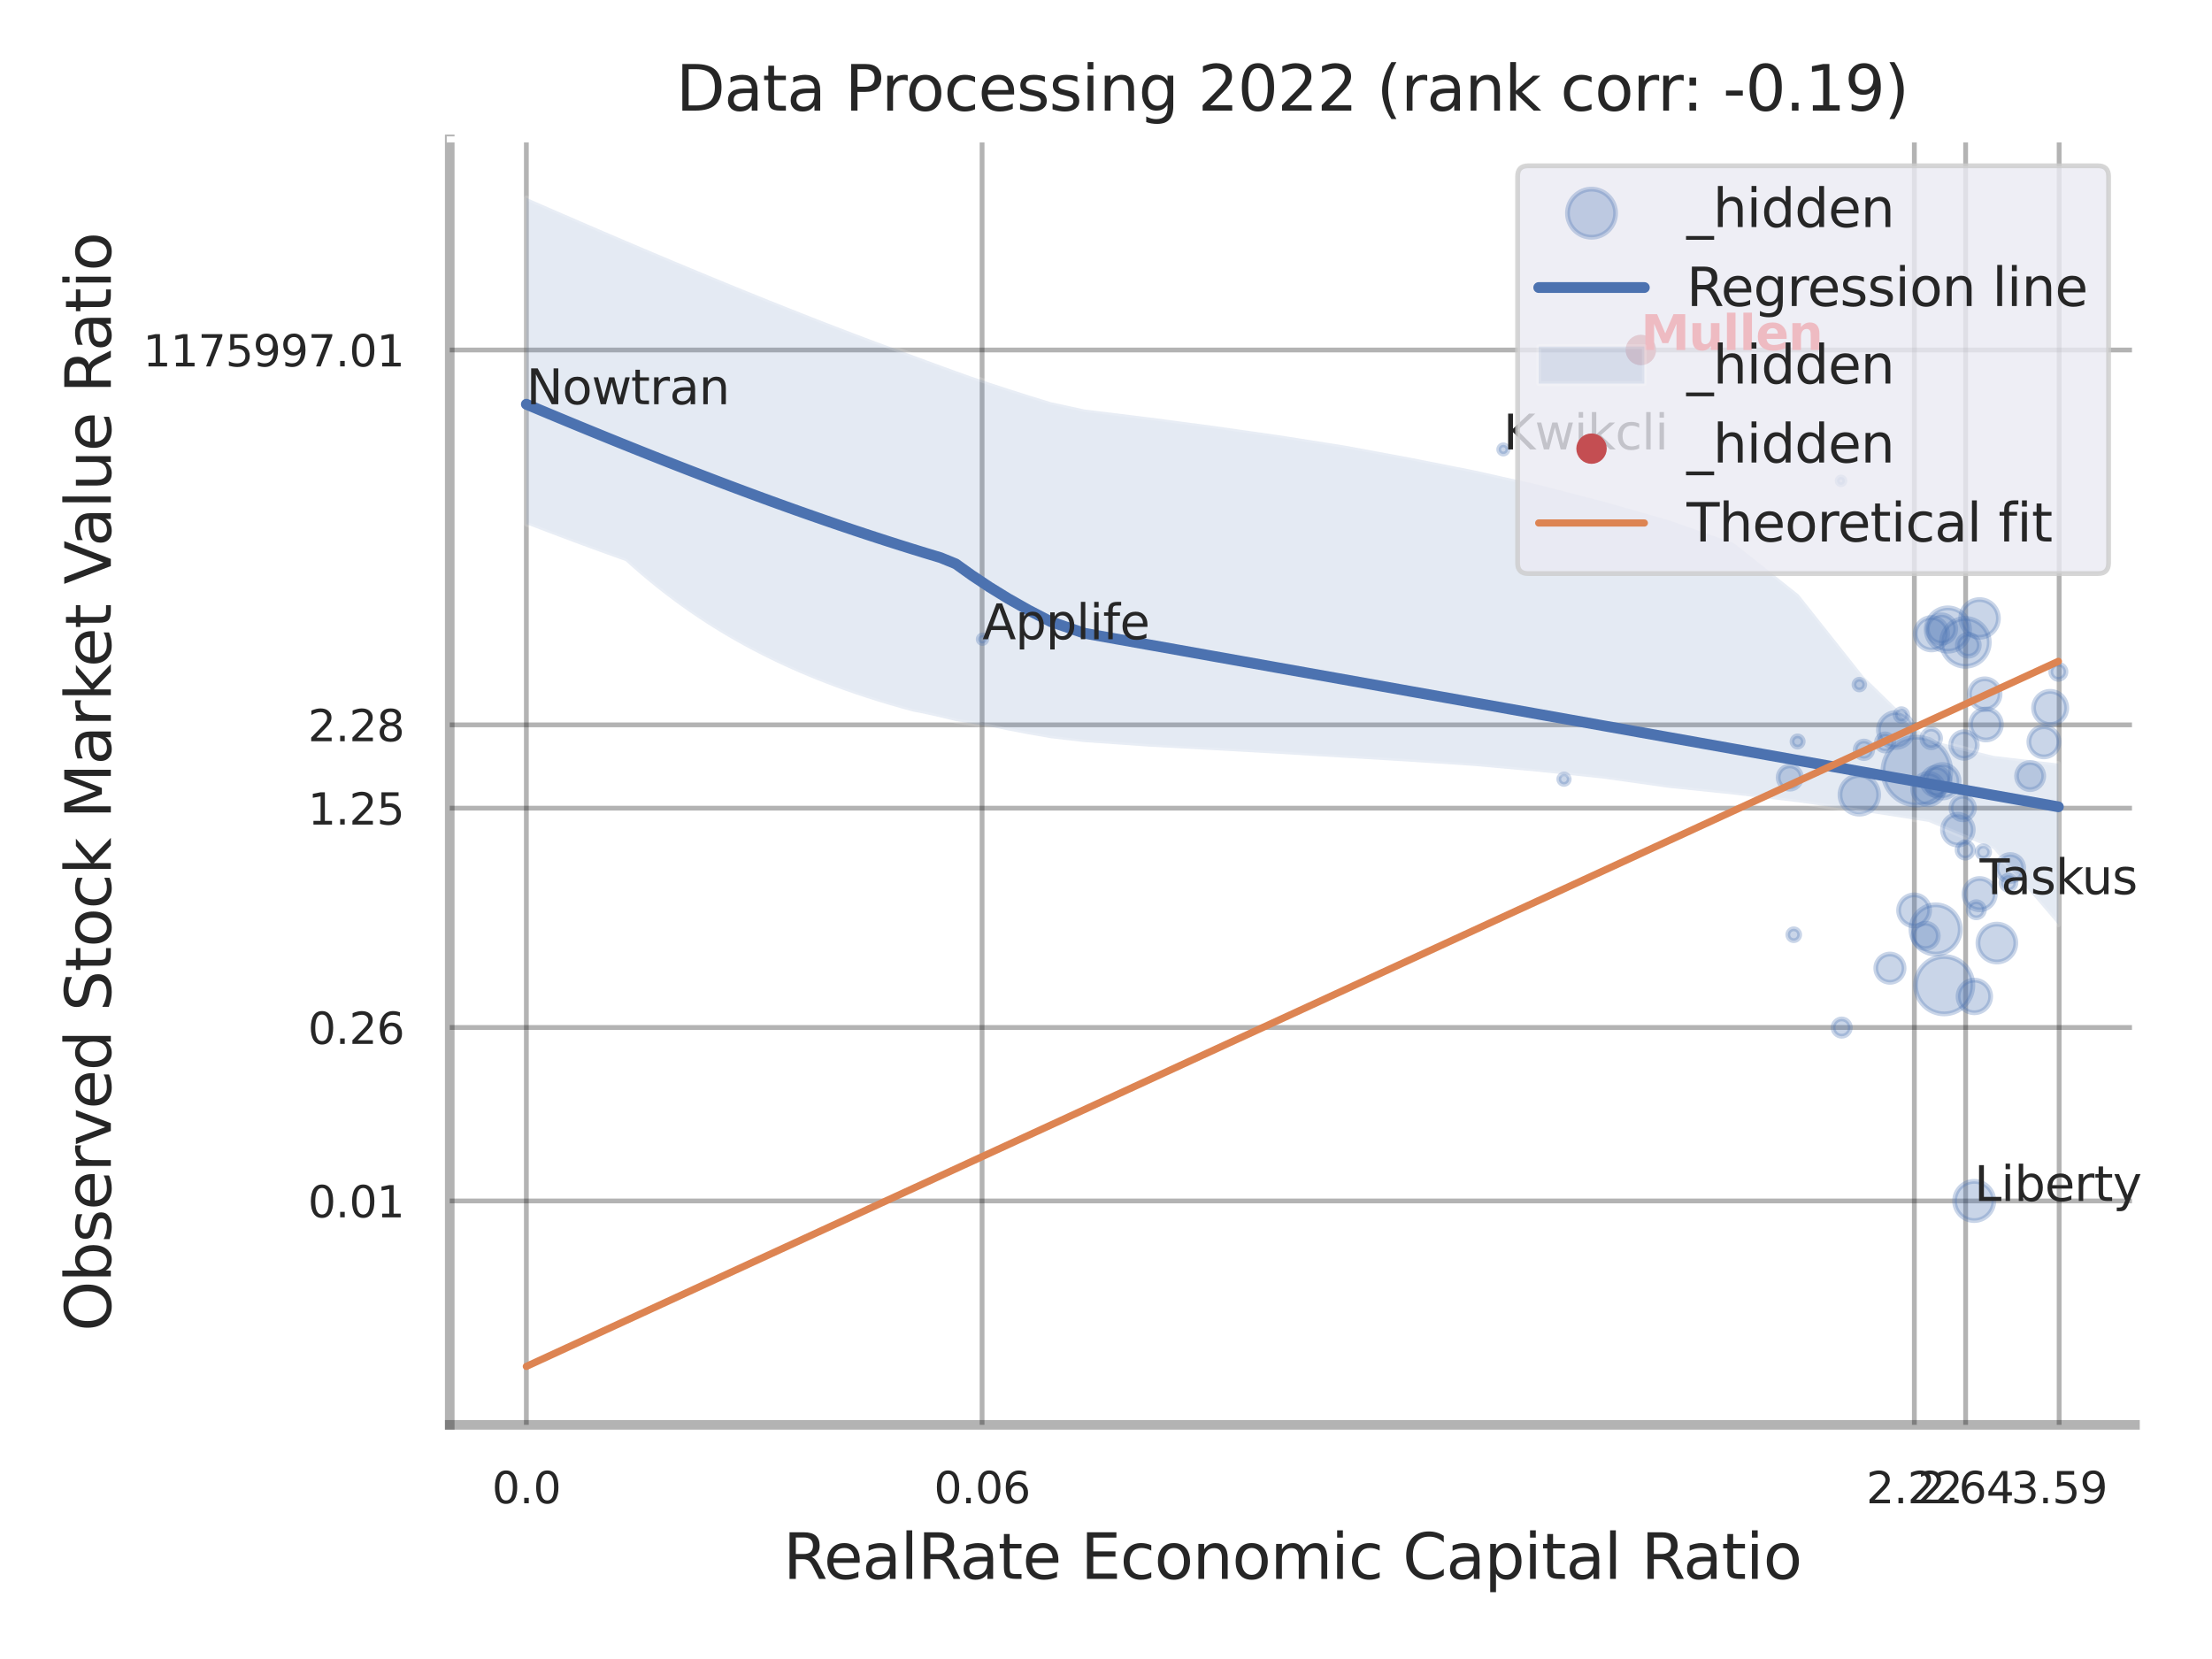 <?xml version="1.0" encoding="utf-8" standalone="no"?>
<!DOCTYPE svg PUBLIC "-//W3C//DTD SVG 1.1//EN"
  "http://www.w3.org/Graphics/SVG/1.1/DTD/svg11.dtd">
<svg xmlns:xlink="http://www.w3.org/1999/xlink" width="460.8pt" height="345.6pt" viewBox="0 0 460.8 345.6" xmlns="http://www.w3.org/2000/svg" version="1.1">
 <defs>
  <style type="text/css">*{stroke-linejoin: round; stroke-linecap: butt}</style>
 </defs>
 <g id="figure_1">
  <g id="patch_1">
   <path d="M 0 345.6 
L 460.8 345.6 
L 460.8 0 
L 0 0 
z
" style="fill: #ffffff"/>
  </g>
  <g id="axes_1">
   <g id="patch_2">
    <path d="M 93.69 296.82 
L 444.754 296.82 
L 444.754 29.04 
L 93.69 29.04 
z
" style="fill: #ffffff"/>
   </g>
   <g id="matplotlib.axis_1">
    <g id="xtick_1">
     <g id="line2d_1">
      <path d="M 109.65 296.82 
L 109.65 29.04 
" clip-path="url(#p4b4f2c61c0)" style="fill: none; stroke: #000000; stroke-opacity: 0.3; stroke-linecap: round"/>
     </g>
     <g id="text_1">
      <!-- 0.0 -->
      <g style="fill: #262626" transform="translate(102.493 313.159) scale(0.09 -0.09)">
       <defs>
        <path id="DejaVuSans-30" d="M 2034 4250 
Q 1547 4250 1301 3770 
Q 1056 3291 1056 2328 
Q 1056 1369 1301 889 
Q 1547 409 2034 409 
Q 2525 409 2770 889 
Q 3016 1369 3016 2328 
Q 3016 3291 2770 3770 
Q 2525 4250 2034 4250 
z
M 2034 4750 
Q 2819 4750 3233 4129 
Q 3647 3509 3647 2328 
Q 3647 1150 3233 529 
Q 2819 -91 2034 -91 
Q 1250 -91 836 529 
Q 422 1150 422 2328 
Q 422 3509 836 4129 
Q 1250 4750 2034 4750 
z
" transform="scale(0.016)"/>
        <path id="DejaVuSans-2e" d="M 684 794 
L 1344 794 
L 1344 0 
L 684 0 
L 684 794 
z
" transform="scale(0.016)"/>
       </defs>
       <use xlink:href="#DejaVuSans-30"/>
       <use xlink:href="#DejaVuSans-2e" transform="translate(63.623 0)"/>
       <use xlink:href="#DejaVuSans-30" transform="translate(95.41 0)"/>
      </g>
     </g>
    </g>
    <g id="xtick_2">
     <g id="line2d_2">
      <path d="M 204.585 296.82 
L 204.585 29.04 
" clip-path="url(#p4b4f2c61c0)" style="fill: none; stroke: #000000; stroke-opacity: 0.3; stroke-linecap: round"/>
     </g>
     <g id="text_2">
      <!-- 0.06 -->
      <g style="fill: #262626" transform="translate(194.565 313.159) scale(0.09 -0.09)">
       <defs>
        <path id="DejaVuSans-36" d="M 2113 2584 
Q 1688 2584 1439 2293 
Q 1191 2003 1191 1497 
Q 1191 994 1439 701 
Q 1688 409 2113 409 
Q 2538 409 2786 701 
Q 3034 994 3034 1497 
Q 3034 2003 2786 2293 
Q 2538 2584 2113 2584 
z
M 3366 4563 
L 3366 3988 
Q 3128 4100 2886 4159 
Q 2644 4219 2406 4219 
Q 1781 4219 1451 3797 
Q 1122 3375 1075 2522 
Q 1259 2794 1537 2939 
Q 1816 3084 2150 3084 
Q 2853 3084 3261 2657 
Q 3669 2231 3669 1497 
Q 3669 778 3244 343 
Q 2819 -91 2113 -91 
Q 1303 -91 875 529 
Q 447 1150 447 2328 
Q 447 3434 972 4092 
Q 1497 4750 2381 4750 
Q 2619 4750 2861 4703 
Q 3103 4656 3366 4563 
z
" transform="scale(0.016)"/>
       </defs>
       <use xlink:href="#DejaVuSans-30"/>
       <use xlink:href="#DejaVuSans-2e" transform="translate(63.623 0)"/>
       <use xlink:href="#DejaVuSans-30" transform="translate(95.41 0)"/>
       <use xlink:href="#DejaVuSans-36" transform="translate(159.033 0)"/>
      </g>
     </g>
    </g>
    <g id="xtick_3">
     <g id="line2d_3">
      <path d="M 398.794 296.82 
L 398.794 29.04 
" clip-path="url(#p4b4f2c61c0)" style="fill: none; stroke: #000000; stroke-opacity: 0.3; stroke-linecap: round"/>
     </g>
     <g id="text_3">
      <!-- 2.22 -->
      <g style="fill: #262626" transform="translate(388.774 313.159) scale(0.09 -0.09)">
       <defs>
        <path id="DejaVuSans-32" d="M 1228 531 
L 3431 531 
L 3431 0 
L 469 0 
L 469 531 
Q 828 903 1448 1529 
Q 2069 2156 2228 2338 
Q 2531 2678 2651 2914 
Q 2772 3150 2772 3378 
Q 2772 3750 2511 3984 
Q 2250 4219 1831 4219 
Q 1534 4219 1204 4116 
Q 875 4013 500 3803 
L 500 4441 
Q 881 4594 1212 4672 
Q 1544 4750 1819 4750 
Q 2544 4750 2975 4387 
Q 3406 4025 3406 3419 
Q 3406 3131 3298 2873 
Q 3191 2616 2906 2266 
Q 2828 2175 2409 1742 
Q 1991 1309 1228 531 
z
" transform="scale(0.016)"/>
       </defs>
       <use xlink:href="#DejaVuSans-32"/>
       <use xlink:href="#DejaVuSans-2e" transform="translate(63.623 0)"/>
       <use xlink:href="#DejaVuSans-32" transform="translate(95.41 0)"/>
       <use xlink:href="#DejaVuSans-32" transform="translate(159.033 0)"/>
      </g>
     </g>
    </g>
    <g id="xtick_4">
     <g id="line2d_4">
      <path d="M 409.477 296.82 
L 409.477 29.04 
" clip-path="url(#p4b4f2c61c0)" style="fill: none; stroke: #000000; stroke-opacity: 0.3; stroke-linecap: round"/>
     </g>
     <g id="text_4">
      <!-- 2.64 -->
      <g style="fill: #262626" transform="translate(399.457 313.159) scale(0.09 -0.09)">
       <defs>
        <path id="DejaVuSans-34" d="M 2419 4116 
L 825 1625 
L 2419 1625 
L 2419 4116 
z
M 2253 4666 
L 3047 4666 
L 3047 1625 
L 3713 1625 
L 3713 1100 
L 3047 1100 
L 3047 0 
L 2419 0 
L 2419 1100 
L 313 1100 
L 313 1709 
L 2253 4666 
z
" transform="scale(0.016)"/>
       </defs>
       <use xlink:href="#DejaVuSans-32"/>
       <use xlink:href="#DejaVuSans-2e" transform="translate(63.623 0)"/>
       <use xlink:href="#DejaVuSans-36" transform="translate(95.41 0)"/>
       <use xlink:href="#DejaVuSans-34" transform="translate(159.033 0)"/>
      </g>
     </g>
    </g>
    <g id="xtick_5">
     <g id="line2d_5">
      <path d="M 428.957 296.82 
L 428.957 29.04 
" clip-path="url(#p4b4f2c61c0)" style="fill: none; stroke: #000000; stroke-opacity: 0.3; stroke-linecap: round"/>
     </g>
     <g id="text_5">
      <!-- 3.59 -->
      <g style="fill: #262626" transform="translate(418.938 313.159) scale(0.09 -0.09)">
       <defs>
        <path id="DejaVuSans-33" d="M 2597 2516 
Q 3050 2419 3304 2112 
Q 3559 1806 3559 1356 
Q 3559 666 3084 287 
Q 2609 -91 1734 -91 
Q 1441 -91 1130 -33 
Q 819 25 488 141 
L 488 750 
Q 750 597 1062 519 
Q 1375 441 1716 441 
Q 2309 441 2620 675 
Q 2931 909 2931 1356 
Q 2931 1769 2642 2001 
Q 2353 2234 1838 2234 
L 1294 2234 
L 1294 2753 
L 1863 2753 
Q 2328 2753 2575 2939 
Q 2822 3125 2822 3475 
Q 2822 3834 2567 4026 
Q 2313 4219 1838 4219 
Q 1578 4219 1281 4162 
Q 984 4106 628 3988 
L 628 4550 
Q 988 4650 1302 4700 
Q 1616 4750 1894 4750 
Q 2613 4750 3031 4423 
Q 3450 4097 3450 3541 
Q 3450 3153 3228 2886 
Q 3006 2619 2597 2516 
z
" transform="scale(0.016)"/>
        <path id="DejaVuSans-35" d="M 691 4666 
L 3169 4666 
L 3169 4134 
L 1269 4134 
L 1269 2991 
Q 1406 3038 1543 3061 
Q 1681 3084 1819 3084 
Q 2600 3084 3056 2656 
Q 3513 2228 3513 1497 
Q 3513 744 3044 326 
Q 2575 -91 1722 -91 
Q 1428 -91 1123 -41 
Q 819 9 494 109 
L 494 744 
Q 775 591 1075 516 
Q 1375 441 1709 441 
Q 2250 441 2565 725 
Q 2881 1009 2881 1497 
Q 2881 1984 2565 2268 
Q 2250 2553 1709 2553 
Q 1456 2553 1204 2497 
Q 953 2441 691 2322 
L 691 4666 
z
" transform="scale(0.016)"/>
        <path id="DejaVuSans-39" d="M 703 97 
L 703 672 
Q 941 559 1184 500 
Q 1428 441 1663 441 
Q 2288 441 2617 861 
Q 2947 1281 2994 2138 
Q 2813 1869 2534 1725 
Q 2256 1581 1919 1581 
Q 1219 1581 811 2004 
Q 403 2428 403 3163 
Q 403 3881 828 4315 
Q 1253 4750 1959 4750 
Q 2769 4750 3195 4129 
Q 3622 3509 3622 2328 
Q 3622 1225 3098 567 
Q 2575 -91 1691 -91 
Q 1453 -91 1209 -44 
Q 966 3 703 97 
z
M 1959 2075 
Q 2384 2075 2632 2365 
Q 2881 2656 2881 3163 
Q 2881 3666 2632 3958 
Q 2384 4250 1959 4250 
Q 1534 4250 1286 3958 
Q 1038 3666 1038 3163 
Q 1038 2656 1286 2365 
Q 1534 2075 1959 2075 
z
" transform="scale(0.016)"/>
       </defs>
       <use xlink:href="#DejaVuSans-33"/>
       <use xlink:href="#DejaVuSans-2e" transform="translate(63.623 0)"/>
       <use xlink:href="#DejaVuSans-35" transform="translate(95.41 0)"/>
       <use xlink:href="#DejaVuSans-39" transform="translate(159.033 0)"/>
      </g>
     </g>
    </g>
    <g id="xtick_6"/>
    <g id="xtick_7"/>
    <g id="xtick_8"/>
    <g id="text_6">
     <!-- RealRate Economic Capital Ratio -->
     <g style="fill: #262626" transform="translate(163.168 328.908) scale(0.13 -0.13)">
      <defs>
       <path id="DejaVuSans-52" d="M 2841 2188 
Q 3044 2119 3236 1894 
Q 3428 1669 3622 1275 
L 4263 0 
L 3584 0 
L 2988 1197 
Q 2756 1666 2539 1819 
Q 2322 1972 1947 1972 
L 1259 1972 
L 1259 0 
L 628 0 
L 628 4666 
L 2053 4666 
Q 2853 4666 3247 4331 
Q 3641 3997 3641 3322 
Q 3641 2881 3436 2590 
Q 3231 2300 2841 2188 
z
M 1259 4147 
L 1259 2491 
L 2053 2491 
Q 2509 2491 2742 2702 
Q 2975 2913 2975 3322 
Q 2975 3731 2742 3939 
Q 2509 4147 2053 4147 
L 1259 4147 
z
" transform="scale(0.016)"/>
       <path id="DejaVuSans-65" d="M 3597 1894 
L 3597 1613 
L 953 1613 
Q 991 1019 1311 708 
Q 1631 397 2203 397 
Q 2534 397 2845 478 
Q 3156 559 3463 722 
L 3463 178 
Q 3153 47 2828 -22 
Q 2503 -91 2169 -91 
Q 1331 -91 842 396 
Q 353 884 353 1716 
Q 353 2575 817 3079 
Q 1281 3584 2069 3584 
Q 2775 3584 3186 3129 
Q 3597 2675 3597 1894 
z
M 3022 2063 
Q 3016 2534 2758 2815 
Q 2500 3097 2075 3097 
Q 1594 3097 1305 2825 
Q 1016 2553 972 2059 
L 3022 2063 
z
" transform="scale(0.016)"/>
       <path id="DejaVuSans-61" d="M 2194 1759 
Q 1497 1759 1228 1600 
Q 959 1441 959 1056 
Q 959 750 1161 570 
Q 1363 391 1709 391 
Q 2188 391 2477 730 
Q 2766 1069 2766 1631 
L 2766 1759 
L 2194 1759 
z
M 3341 1997 
L 3341 0 
L 2766 0 
L 2766 531 
Q 2569 213 2275 61 
Q 1981 -91 1556 -91 
Q 1019 -91 701 211 
Q 384 513 384 1019 
Q 384 1609 779 1909 
Q 1175 2209 1959 2209 
L 2766 2209 
L 2766 2266 
Q 2766 2663 2505 2880 
Q 2244 3097 1772 3097 
Q 1472 3097 1187 3025 
Q 903 2953 641 2809 
L 641 3341 
Q 956 3463 1253 3523 
Q 1550 3584 1831 3584 
Q 2591 3584 2966 3190 
Q 3341 2797 3341 1997 
z
" transform="scale(0.016)"/>
       <path id="DejaVuSans-6c" d="M 603 4863 
L 1178 4863 
L 1178 0 
L 603 0 
L 603 4863 
z
" transform="scale(0.016)"/>
       <path id="DejaVuSans-74" d="M 1172 4494 
L 1172 3500 
L 2356 3500 
L 2356 3053 
L 1172 3053 
L 1172 1153 
Q 1172 725 1289 603 
Q 1406 481 1766 481 
L 2356 481 
L 2356 0 
L 1766 0 
Q 1100 0 847 248 
Q 594 497 594 1153 
L 594 3053 
L 172 3053 
L 172 3500 
L 594 3500 
L 594 4494 
L 1172 4494 
z
" transform="scale(0.016)"/>
       <path id="DejaVuSans-20" transform="scale(0.016)"/>
       <path id="DejaVuSans-45" d="M 628 4666 
L 3578 4666 
L 3578 4134 
L 1259 4134 
L 1259 2753 
L 3481 2753 
L 3481 2222 
L 1259 2222 
L 1259 531 
L 3634 531 
L 3634 0 
L 628 0 
L 628 4666 
z
" transform="scale(0.016)"/>
       <path id="DejaVuSans-63" d="M 3122 3366 
L 3122 2828 
Q 2878 2963 2633 3030 
Q 2388 3097 2138 3097 
Q 1578 3097 1268 2742 
Q 959 2388 959 1747 
Q 959 1106 1268 751 
Q 1578 397 2138 397 
Q 2388 397 2633 464 
Q 2878 531 3122 666 
L 3122 134 
Q 2881 22 2623 -34 
Q 2366 -91 2075 -91 
Q 1284 -91 818 406 
Q 353 903 353 1747 
Q 353 2603 823 3093 
Q 1294 3584 2113 3584 
Q 2378 3584 2631 3529 
Q 2884 3475 3122 3366 
z
" transform="scale(0.016)"/>
       <path id="DejaVuSans-6f" d="M 1959 3097 
Q 1497 3097 1228 2736 
Q 959 2375 959 1747 
Q 959 1119 1226 758 
Q 1494 397 1959 397 
Q 2419 397 2687 759 
Q 2956 1122 2956 1747 
Q 2956 2369 2687 2733 
Q 2419 3097 1959 3097 
z
M 1959 3584 
Q 2709 3584 3137 3096 
Q 3566 2609 3566 1747 
Q 3566 888 3137 398 
Q 2709 -91 1959 -91 
Q 1206 -91 779 398 
Q 353 888 353 1747 
Q 353 2609 779 3096 
Q 1206 3584 1959 3584 
z
" transform="scale(0.016)"/>
       <path id="DejaVuSans-6e" d="M 3513 2113 
L 3513 0 
L 2938 0 
L 2938 2094 
Q 2938 2591 2744 2837 
Q 2550 3084 2163 3084 
Q 1697 3084 1428 2787 
Q 1159 2491 1159 1978 
L 1159 0 
L 581 0 
L 581 3500 
L 1159 3500 
L 1159 2956 
Q 1366 3272 1645 3428 
Q 1925 3584 2291 3584 
Q 2894 3584 3203 3211 
Q 3513 2838 3513 2113 
z
" transform="scale(0.016)"/>
       <path id="DejaVuSans-6d" d="M 3328 2828 
Q 3544 3216 3844 3400 
Q 4144 3584 4550 3584 
Q 5097 3584 5394 3201 
Q 5691 2819 5691 2113 
L 5691 0 
L 5113 0 
L 5113 2094 
Q 5113 2597 4934 2840 
Q 4756 3084 4391 3084 
Q 3944 3084 3684 2787 
Q 3425 2491 3425 1978 
L 3425 0 
L 2847 0 
L 2847 2094 
Q 2847 2600 2669 2842 
Q 2491 3084 2119 3084 
Q 1678 3084 1418 2786 
Q 1159 2488 1159 1978 
L 1159 0 
L 581 0 
L 581 3500 
L 1159 3500 
L 1159 2956 
Q 1356 3278 1631 3431 
Q 1906 3584 2284 3584 
Q 2666 3584 2933 3390 
Q 3200 3197 3328 2828 
z
" transform="scale(0.016)"/>
       <path id="DejaVuSans-69" d="M 603 3500 
L 1178 3500 
L 1178 0 
L 603 0 
L 603 3500 
z
M 603 4863 
L 1178 4863 
L 1178 4134 
L 603 4134 
L 603 4863 
z
" transform="scale(0.016)"/>
       <path id="DejaVuSans-43" d="M 4122 4306 
L 4122 3641 
Q 3803 3938 3442 4084 
Q 3081 4231 2675 4231 
Q 1875 4231 1450 3742 
Q 1025 3253 1025 2328 
Q 1025 1406 1450 917 
Q 1875 428 2675 428 
Q 3081 428 3442 575 
Q 3803 722 4122 1019 
L 4122 359 
Q 3791 134 3420 21 
Q 3050 -91 2638 -91 
Q 1578 -91 968 557 
Q 359 1206 359 2328 
Q 359 3453 968 4101 
Q 1578 4750 2638 4750 
Q 3056 4750 3426 4639 
Q 3797 4528 4122 4306 
z
" transform="scale(0.016)"/>
       <path id="DejaVuSans-70" d="M 1159 525 
L 1159 -1331 
L 581 -1331 
L 581 3500 
L 1159 3500 
L 1159 2969 
Q 1341 3281 1617 3432 
Q 1894 3584 2278 3584 
Q 2916 3584 3314 3078 
Q 3713 2572 3713 1747 
Q 3713 922 3314 415 
Q 2916 -91 2278 -91 
Q 1894 -91 1617 61 
Q 1341 213 1159 525 
z
M 3116 1747 
Q 3116 2381 2855 2742 
Q 2594 3103 2138 3103 
Q 1681 3103 1420 2742 
Q 1159 2381 1159 1747 
Q 1159 1113 1420 752 
Q 1681 391 2138 391 
Q 2594 391 2855 752 
Q 3116 1113 3116 1747 
z
" transform="scale(0.016)"/>
      </defs>
      <use xlink:href="#DejaVuSans-52"/>
      <use xlink:href="#DejaVuSans-65" transform="translate(64.982 0)"/>
      <use xlink:href="#DejaVuSans-61" transform="translate(126.506 0)"/>
      <use xlink:href="#DejaVuSans-6c" transform="translate(187.785 0)"/>
      <use xlink:href="#DejaVuSans-52" transform="translate(215.568 0)"/>
      <use xlink:href="#DejaVuSans-61" transform="translate(282.801 0)"/>
      <use xlink:href="#DejaVuSans-74" transform="translate(344.08 0)"/>
      <use xlink:href="#DejaVuSans-65" transform="translate(383.289 0)"/>
      <use xlink:href="#DejaVuSans-20" transform="translate(444.812 0)"/>
      <use xlink:href="#DejaVuSans-45" transform="translate(476.6 0)"/>
      <use xlink:href="#DejaVuSans-63" transform="translate(539.783 0)"/>
      <use xlink:href="#DejaVuSans-6f" transform="translate(594.764 0)"/>
      <use xlink:href="#DejaVuSans-6e" transform="translate(655.945 0)"/>
      <use xlink:href="#DejaVuSans-6f" transform="translate(719.324 0)"/>
      <use xlink:href="#DejaVuSans-6d" transform="translate(780.506 0)"/>
      <use xlink:href="#DejaVuSans-69" transform="translate(877.918 0)"/>
      <use xlink:href="#DejaVuSans-63" transform="translate(905.701 0)"/>
      <use xlink:href="#DejaVuSans-20" transform="translate(960.682 0)"/>
      <use xlink:href="#DejaVuSans-43" transform="translate(992.469 0)"/>
      <use xlink:href="#DejaVuSans-61" transform="translate(1062.293 0)"/>
      <use xlink:href="#DejaVuSans-70" transform="translate(1123.572 0)"/>
      <use xlink:href="#DejaVuSans-69" transform="translate(1187.049 0)"/>
      <use xlink:href="#DejaVuSans-74" transform="translate(1214.832 0)"/>
      <use xlink:href="#DejaVuSans-61" transform="translate(1254.041 0)"/>
      <use xlink:href="#DejaVuSans-6c" transform="translate(1315.32 0)"/>
      <use xlink:href="#DejaVuSans-20" transform="translate(1343.104 0)"/>
      <use xlink:href="#DejaVuSans-52" transform="translate(1374.891 0)"/>
      <use xlink:href="#DejaVuSans-61" transform="translate(1442.123 0)"/>
      <use xlink:href="#DejaVuSans-74" transform="translate(1503.402 0)"/>
      <use xlink:href="#DejaVuSans-69" transform="translate(1542.611 0)"/>
      <use xlink:href="#DejaVuSans-6f" transform="translate(1570.395 0)"/>
     </g>
    </g>
   </g>
   <g id="matplotlib.axis_2">
    <g id="ytick_1">
     <g id="line2d_6">
      <path d="M 93.69 250.174 
L 444.754 250.174 
" clip-path="url(#p4b4f2c61c0)" style="fill: none; stroke: #000000; stroke-opacity: 0.3; stroke-linecap: round"/>
     </g>
     <g id="text_7">
      <!-- 0.01 -->
      <g style="fill: #262626" transform="translate(64.151 253.594) scale(0.09 -0.09)">
       <defs>
        <path id="DejaVuSans-31" d="M 794 531 
L 1825 531 
L 1825 4091 
L 703 3866 
L 703 4441 
L 1819 4666 
L 2450 4666 
L 2450 531 
L 3481 531 
L 3481 0 
L 794 0 
L 794 531 
z
" transform="scale(0.016)"/>
       </defs>
       <use xlink:href="#DejaVuSans-30"/>
       <use xlink:href="#DejaVuSans-2e" transform="translate(63.623 0)"/>
       <use xlink:href="#DejaVuSans-30" transform="translate(95.41 0)"/>
       <use xlink:href="#DejaVuSans-31" transform="translate(159.033 0)"/>
      </g>
     </g>
    </g>
    <g id="ytick_2">
     <g id="line2d_7">
      <path d="M 93.69 214.045 
L 444.754 214.045 
" clip-path="url(#p4b4f2c61c0)" style="fill: none; stroke: #000000; stroke-opacity: 0.3; stroke-linecap: round"/>
     </g>
     <g id="text_8">
      <!-- 0.26 -->
      <g style="fill: #262626" transform="translate(64.151 217.465) scale(0.09 -0.09)">
       <use xlink:href="#DejaVuSans-30"/>
       <use xlink:href="#DejaVuSans-2e" transform="translate(63.623 0)"/>
       <use xlink:href="#DejaVuSans-32" transform="translate(95.41 0)"/>
       <use xlink:href="#DejaVuSans-36" transform="translate(159.033 0)"/>
      </g>
     </g>
    </g>
    <g id="ytick_3">
     <g id="line2d_8">
      <path d="M 93.69 168.35 
L 444.754 168.35 
" clip-path="url(#p4b4f2c61c0)" style="fill: none; stroke: #000000; stroke-opacity: 0.3; stroke-linecap: round"/>
     </g>
     <g id="text_9">
      <!-- 1.25 -->
      <g style="fill: #262626" transform="translate(64.151 171.769) scale(0.09 -0.09)">
       <use xlink:href="#DejaVuSans-31"/>
       <use xlink:href="#DejaVuSans-2e" transform="translate(63.623 0)"/>
       <use xlink:href="#DejaVuSans-32" transform="translate(95.41 0)"/>
       <use xlink:href="#DejaVuSans-35" transform="translate(159.033 0)"/>
      </g>
     </g>
    </g>
    <g id="ytick_4">
     <g id="line2d_9">
      <path d="M 93.69 150.997 
L 444.754 150.997 
" clip-path="url(#p4b4f2c61c0)" style="fill: none; stroke: #000000; stroke-opacity: 0.3; stroke-linecap: round"/>
     </g>
     <g id="text_10">
      <!-- 2.28 -->
      <g style="fill: #262626" transform="translate(64.151 154.416) scale(0.09 -0.09)">
       <defs>
        <path id="DejaVuSans-38" d="M 2034 2216 
Q 1584 2216 1326 1975 
Q 1069 1734 1069 1313 
Q 1069 891 1326 650 
Q 1584 409 2034 409 
Q 2484 409 2743 651 
Q 3003 894 3003 1313 
Q 3003 1734 2745 1975 
Q 2488 2216 2034 2216 
z
M 1403 2484 
Q 997 2584 770 2862 
Q 544 3141 544 3541 
Q 544 4100 942 4425 
Q 1341 4750 2034 4750 
Q 2731 4750 3128 4425 
Q 3525 4100 3525 3541 
Q 3525 3141 3298 2862 
Q 3072 2584 2669 2484 
Q 3125 2378 3379 2068 
Q 3634 1759 3634 1313 
Q 3634 634 3220 271 
Q 2806 -91 2034 -91 
Q 1263 -91 848 271 
Q 434 634 434 1313 
Q 434 1759 690 2068 
Q 947 2378 1403 2484 
z
M 1172 3481 
Q 1172 3119 1398 2916 
Q 1625 2713 2034 2713 
Q 2441 2713 2670 2916 
Q 2900 3119 2900 3481 
Q 2900 3844 2670 4047 
Q 2441 4250 2034 4250 
Q 1625 4250 1398 4047 
Q 1172 3844 1172 3481 
z
" transform="scale(0.016)"/>
       </defs>
       <use xlink:href="#DejaVuSans-32"/>
       <use xlink:href="#DejaVuSans-2e" transform="translate(63.623 0)"/>
       <use xlink:href="#DejaVuSans-32" transform="translate(95.41 0)"/>
       <use xlink:href="#DejaVuSans-38" transform="translate(159.033 0)"/>
      </g>
     </g>
    </g>
    <g id="ytick_5">
     <g id="line2d_10">
      <path d="M 93.69 72.908 
L 444.754 72.908 
" clip-path="url(#p4b4f2c61c0)" style="fill: none; stroke: #000000; stroke-opacity: 0.3; stroke-linecap: round"/>
     </g>
     <g id="text_11">
      <!-- 1175997.01 -->
      <g style="fill: #262626" transform="translate(29.793 76.327) scale(0.09 -0.09)">
       <defs>
        <path id="DejaVuSans-37" d="M 525 4666 
L 3525 4666 
L 3525 4397 
L 1831 0 
L 1172 0 
L 2766 4134 
L 525 4134 
L 525 4666 
z
" transform="scale(0.016)"/>
       </defs>
       <use xlink:href="#DejaVuSans-31"/>
       <use xlink:href="#DejaVuSans-31" transform="translate(63.623 0)"/>
       <use xlink:href="#DejaVuSans-37" transform="translate(127.246 0)"/>
       <use xlink:href="#DejaVuSans-35" transform="translate(190.869 0)"/>
       <use xlink:href="#DejaVuSans-39" transform="translate(254.492 0)"/>
       <use xlink:href="#DejaVuSans-39" transform="translate(318.115 0)"/>
       <use xlink:href="#DejaVuSans-37" transform="translate(381.738 0)"/>
       <use xlink:href="#DejaVuSans-2e" transform="translate(445.361 0)"/>
       <use xlink:href="#DejaVuSans-30" transform="translate(477.148 0)"/>
       <use xlink:href="#DejaVuSans-31" transform="translate(540.771 0)"/>
      </g>
     </g>
    </g>
    <g id="ytick_6"/>
    <g id="ytick_7"/>
    <g id="ytick_8"/>
    <g id="ytick_9"/>
    <g id="ytick_10"/>
    <g id="text_12">
     <!-- Observed Stock Market Value Ratio -->
     <g style="fill: #262626" transform="translate(23.09 277.332) rotate(-90) scale(0.13 -0.13)">
      <defs>
       <path id="DejaVuSans-4f" d="M 2522 4238 
Q 1834 4238 1429 3725 
Q 1025 3213 1025 2328 
Q 1025 1447 1429 934 
Q 1834 422 2522 422 
Q 3209 422 3611 934 
Q 4013 1447 4013 2328 
Q 4013 3213 3611 3725 
Q 3209 4238 2522 4238 
z
M 2522 4750 
Q 3503 4750 4090 4092 
Q 4678 3434 4678 2328 
Q 4678 1225 4090 567 
Q 3503 -91 2522 -91 
Q 1538 -91 948 565 
Q 359 1222 359 2328 
Q 359 3434 948 4092 
Q 1538 4750 2522 4750 
z
" transform="scale(0.016)"/>
       <path id="DejaVuSans-62" d="M 3116 1747 
Q 3116 2381 2855 2742 
Q 2594 3103 2138 3103 
Q 1681 3103 1420 2742 
Q 1159 2381 1159 1747 
Q 1159 1113 1420 752 
Q 1681 391 2138 391 
Q 2594 391 2855 752 
Q 3116 1113 3116 1747 
z
M 1159 2969 
Q 1341 3281 1617 3432 
Q 1894 3584 2278 3584 
Q 2916 3584 3314 3078 
Q 3713 2572 3713 1747 
Q 3713 922 3314 415 
Q 2916 -91 2278 -91 
Q 1894 -91 1617 61 
Q 1341 213 1159 525 
L 1159 0 
L 581 0 
L 581 4863 
L 1159 4863 
L 1159 2969 
z
" transform="scale(0.016)"/>
       <path id="DejaVuSans-73" d="M 2834 3397 
L 2834 2853 
Q 2591 2978 2328 3040 
Q 2066 3103 1784 3103 
Q 1356 3103 1142 2972 
Q 928 2841 928 2578 
Q 928 2378 1081 2264 
Q 1234 2150 1697 2047 
L 1894 2003 
Q 2506 1872 2764 1633 
Q 3022 1394 3022 966 
Q 3022 478 2636 193 
Q 2250 -91 1575 -91 
Q 1294 -91 989 -36 
Q 684 19 347 128 
L 347 722 
Q 666 556 975 473 
Q 1284 391 1588 391 
Q 1994 391 2212 530 
Q 2431 669 2431 922 
Q 2431 1156 2273 1281 
Q 2116 1406 1581 1522 
L 1381 1569 
Q 847 1681 609 1914 
Q 372 2147 372 2553 
Q 372 3047 722 3315 
Q 1072 3584 1716 3584 
Q 2034 3584 2315 3537 
Q 2597 3491 2834 3397 
z
" transform="scale(0.016)"/>
       <path id="DejaVuSans-72" d="M 2631 2963 
Q 2534 3019 2420 3045 
Q 2306 3072 2169 3072 
Q 1681 3072 1420 2755 
Q 1159 2438 1159 1844 
L 1159 0 
L 581 0 
L 581 3500 
L 1159 3500 
L 1159 2956 
Q 1341 3275 1631 3429 
Q 1922 3584 2338 3584 
Q 2397 3584 2469 3576 
Q 2541 3569 2628 3553 
L 2631 2963 
z
" transform="scale(0.016)"/>
       <path id="DejaVuSans-76" d="M 191 3500 
L 800 3500 
L 1894 563 
L 2988 3500 
L 3597 3500 
L 2284 0 
L 1503 0 
L 191 3500 
z
" transform="scale(0.016)"/>
       <path id="DejaVuSans-64" d="M 2906 2969 
L 2906 4863 
L 3481 4863 
L 3481 0 
L 2906 0 
L 2906 525 
Q 2725 213 2448 61 
Q 2172 -91 1784 -91 
Q 1150 -91 751 415 
Q 353 922 353 1747 
Q 353 2572 751 3078 
Q 1150 3584 1784 3584 
Q 2172 3584 2448 3432 
Q 2725 3281 2906 2969 
z
M 947 1747 
Q 947 1113 1208 752 
Q 1469 391 1925 391 
Q 2381 391 2643 752 
Q 2906 1113 2906 1747 
Q 2906 2381 2643 2742 
Q 2381 3103 1925 3103 
Q 1469 3103 1208 2742 
Q 947 2381 947 1747 
z
" transform="scale(0.016)"/>
       <path id="DejaVuSans-53" d="M 3425 4513 
L 3425 3897 
Q 3066 4069 2747 4153 
Q 2428 4238 2131 4238 
Q 1616 4238 1336 4038 
Q 1056 3838 1056 3469 
Q 1056 3159 1242 3001 
Q 1428 2844 1947 2747 
L 2328 2669 
Q 3034 2534 3370 2195 
Q 3706 1856 3706 1288 
Q 3706 609 3251 259 
Q 2797 -91 1919 -91 
Q 1588 -91 1214 -16 
Q 841 59 441 206 
L 441 856 
Q 825 641 1194 531 
Q 1563 422 1919 422 
Q 2459 422 2753 634 
Q 3047 847 3047 1241 
Q 3047 1584 2836 1778 
Q 2625 1972 2144 2069 
L 1759 2144 
Q 1053 2284 737 2584 
Q 422 2884 422 3419 
Q 422 4038 858 4394 
Q 1294 4750 2059 4750 
Q 2388 4750 2728 4690 
Q 3069 4631 3425 4513 
z
" transform="scale(0.016)"/>
       <path id="DejaVuSans-6b" d="M 581 4863 
L 1159 4863 
L 1159 1991 
L 2875 3500 
L 3609 3500 
L 1753 1863 
L 3688 0 
L 2938 0 
L 1159 1709 
L 1159 0 
L 581 0 
L 581 4863 
z
" transform="scale(0.016)"/>
       <path id="DejaVuSans-4d" d="M 628 4666 
L 1569 4666 
L 2759 1491 
L 3956 4666 
L 4897 4666 
L 4897 0 
L 4281 0 
L 4281 4097 
L 3078 897 
L 2444 897 
L 1241 4097 
L 1241 0 
L 628 0 
L 628 4666 
z
" transform="scale(0.016)"/>
       <path id="DejaVuSans-56" d="M 1831 0 
L 50 4666 
L 709 4666 
L 2188 738 
L 3669 4666 
L 4325 4666 
L 2547 0 
L 1831 0 
z
" transform="scale(0.016)"/>
       <path id="DejaVuSans-75" d="M 544 1381 
L 544 3500 
L 1119 3500 
L 1119 1403 
Q 1119 906 1312 657 
Q 1506 409 1894 409 
Q 2359 409 2629 706 
Q 2900 1003 2900 1516 
L 2900 3500 
L 3475 3500 
L 3475 0 
L 2900 0 
L 2900 538 
Q 2691 219 2414 64 
Q 2138 -91 1772 -91 
Q 1169 -91 856 284 
Q 544 659 544 1381 
z
M 1991 3584 
L 1991 3584 
z
" transform="scale(0.016)"/>
      </defs>
      <use xlink:href="#DejaVuSans-4f"/>
      <use xlink:href="#DejaVuSans-62" transform="translate(78.711 0)"/>
      <use xlink:href="#DejaVuSans-73" transform="translate(142.188 0)"/>
      <use xlink:href="#DejaVuSans-65" transform="translate(194.287 0)"/>
      <use xlink:href="#DejaVuSans-72" transform="translate(255.811 0)"/>
      <use xlink:href="#DejaVuSans-76" transform="translate(296.924 0)"/>
      <use xlink:href="#DejaVuSans-65" transform="translate(356.104 0)"/>
      <use xlink:href="#DejaVuSans-64" transform="translate(417.627 0)"/>
      <use xlink:href="#DejaVuSans-20" transform="translate(481.104 0)"/>
      <use xlink:href="#DejaVuSans-53" transform="translate(512.891 0)"/>
      <use xlink:href="#DejaVuSans-74" transform="translate(576.367 0)"/>
      <use xlink:href="#DejaVuSans-6f" transform="translate(615.576 0)"/>
      <use xlink:href="#DejaVuSans-63" transform="translate(676.758 0)"/>
      <use xlink:href="#DejaVuSans-6b" transform="translate(731.738 0)"/>
      <use xlink:href="#DejaVuSans-20" transform="translate(789.648 0)"/>
      <use xlink:href="#DejaVuSans-4d" transform="translate(821.436 0)"/>
      <use xlink:href="#DejaVuSans-61" transform="translate(907.715 0)"/>
      <use xlink:href="#DejaVuSans-72" transform="translate(968.994 0)"/>
      <use xlink:href="#DejaVuSans-6b" transform="translate(1010.107 0)"/>
      <use xlink:href="#DejaVuSans-65" transform="translate(1064.393 0)"/>
      <use xlink:href="#DejaVuSans-74" transform="translate(1125.916 0)"/>
      <use xlink:href="#DejaVuSans-20" transform="translate(1165.125 0)"/>
      <use xlink:href="#DejaVuSans-56" transform="translate(1196.912 0)"/>
      <use xlink:href="#DejaVuSans-61" transform="translate(1257.57 0)"/>
      <use xlink:href="#DejaVuSans-6c" transform="translate(1318.85 0)"/>
      <use xlink:href="#DejaVuSans-75" transform="translate(1346.633 0)"/>
      <use xlink:href="#DejaVuSans-65" transform="translate(1410.012 0)"/>
      <use xlink:href="#DejaVuSans-20" transform="translate(1471.535 0)"/>
      <use xlink:href="#DejaVuSans-52" transform="translate(1503.322 0)"/>
      <use xlink:href="#DejaVuSans-61" transform="translate(1570.555 0)"/>
      <use xlink:href="#DejaVuSans-74" transform="translate(1631.834 0)"/>
      <use xlink:href="#DejaVuSans-69" transform="translate(1671.043 0)"/>
      <use xlink:href="#DejaVuSans-6f" transform="translate(1698.826 0)"/>
     </g>
    </g>
   </g>
   <g id="PathCollection_1">
    <path d="M 399.311 167.712 
C 401.187 167.712 402.985 166.967 404.311 165.641 
C 405.637 164.315 406.383 162.516 406.383 160.641 
C 406.383 158.766 405.637 156.967 404.311 155.641 
C 402.985 154.315 401.187 153.57 399.311 153.57 
C 397.436 153.57 395.637 154.315 394.311 155.641 
C 392.985 156.967 392.24 158.766 392.24 160.641 
C 392.24 162.516 392.985 164.315 394.311 165.641 
C 395.637 166.967 397.436 167.712 399.311 167.712 
z
" clip-path="url(#p4b4f2c61c0)" style="fill: #4c72b0; fill-opacity: 0.3; stroke: #4c72b0; stroke-opacity: 0.3"/>
    <path d="M 428.797 141.527 
C 429.217 141.527 429.62 141.36 429.917 141.063 
C 430.215 140.766 430.382 140.363 430.382 139.942 
C 430.382 139.522 430.215 139.119 429.917 138.821 
C 429.62 138.524 429.217 138.357 428.797 138.357 
C 428.376 138.357 427.973 138.524 427.676 138.821 
C 427.378 139.119 427.211 139.522 427.211 139.942 
C 427.211 140.363 427.378 140.766 427.676 141.063 
C 427.973 141.36 428.376 141.527 428.797 141.527 
z
" clip-path="url(#p4b4f2c61c0)" style="fill: #4c72b0; fill-opacity: 0.3; stroke: #4c72b0; stroke-opacity: 0.3"/>
    <path d="M 425.786 157.671 
C 426.619 157.671 427.417 157.34 428.006 156.752 
C 428.594 156.163 428.925 155.365 428.925 154.532 
C 428.925 153.7 428.594 152.902 428.006 152.313 
C 427.417 151.725 426.619 151.394 425.786 151.394 
C 424.954 151.394 424.156 151.725 423.567 152.313 
C 422.979 152.902 422.648 153.7 422.648 154.532 
C 422.648 155.365 422.979 156.163 423.567 156.752 
C 424.156 157.34 424.954 157.671 425.786 157.671 
z
" clip-path="url(#p4b4f2c61c0)" style="fill: #4c72b0; fill-opacity: 0.3; stroke: #4c72b0; stroke-opacity: 0.3"/>
    <path d="M 402.308 155.77 
C 402.826 155.77 403.322 155.565 403.688 155.199 
C 404.054 154.833 404.26 154.337 404.26 153.819 
C 404.26 153.302 404.054 152.805 403.688 152.439 
C 403.322 152.074 402.826 151.868 402.308 151.868 
C 401.791 151.868 401.295 152.074 400.929 152.439 
C 400.563 152.805 400.357 153.302 400.357 153.819 
C 400.357 154.337 400.563 154.833 400.929 155.199 
C 401.295 155.565 401.791 155.77 402.308 155.77 
z
" clip-path="url(#p4b4f2c61c0)" style="fill: #4c72b0; fill-opacity: 0.3; stroke: #4c72b0; stroke-opacity: 0.3"/>
    <path d="M 418.777 183.623 
C 419.521 183.623 420.235 183.327 420.762 182.801 
C 421.288 182.274 421.584 181.56 421.584 180.815 
C 421.584 180.071 421.288 179.356 420.762 178.83 
C 420.235 178.303 419.521 178.008 418.777 178.008 
C 418.032 178.008 417.318 178.303 416.791 178.83 
C 416.265 179.356 415.969 180.071 415.969 180.815 
C 415.969 181.56 416.265 182.274 416.791 182.801 
C 417.318 183.327 418.032 183.623 418.777 183.623 
z
" clip-path="url(#p4b4f2c61c0)" style="fill: #4c72b0; fill-opacity: 0.3; stroke: #4c72b0; stroke-opacity: 0.3"/>
    <path d="M 404.638 166.236 
C 405.562 166.236 406.448 165.869 407.101 165.216 
C 407.754 164.562 408.121 163.676 408.121 162.753 
C 408.121 161.829 407.754 160.943 407.101 160.29 
C 406.448 159.637 405.562 159.27 404.638 159.27 
C 403.715 159.27 402.829 159.637 402.176 160.29 
C 401.523 160.943 401.156 161.829 401.156 162.753 
C 401.156 163.676 401.523 164.562 402.176 165.216 
C 402.829 165.869 403.715 166.236 404.638 166.236 
z
" clip-path="url(#p4b4f2c61c0)" style="fill: #4c72b0; fill-opacity: 0.3; stroke: #4c72b0; stroke-opacity: 0.3"/>
    <path d="M 394.957 155.705 
C 395.922 155.705 396.847 155.321 397.529 154.64 
C 398.211 153.958 398.594 153.032 398.594 152.068 
C 398.594 151.104 398.211 150.178 397.529 149.497 
C 396.847 148.815 395.922 148.431 394.957 148.431 
C 393.993 148.431 393.068 148.815 392.386 149.497 
C 391.704 150.178 391.32 151.104 391.32 152.068 
C 391.32 153.032 391.704 153.958 392.386 154.64 
C 393.068 155.321 393.993 155.705 394.957 155.705 
z
" clip-path="url(#p4b4f2c61c0)" style="fill: #4c72b0; fill-opacity: 0.3; stroke: #4c72b0; stroke-opacity: 0.3"/>
    <path d="M 383.659 215.867 
C 384.137 215.867 384.595 215.677 384.933 215.339 
C 385.271 215.001 385.461 214.543 385.461 214.065 
C 385.461 213.587 385.271 213.128 384.933 212.79 
C 384.595 212.452 384.137 212.262 383.659 212.262 
C 383.181 212.262 382.723 212.452 382.385 212.79 
C 382.047 213.128 381.857 213.587 381.857 214.065 
C 381.857 214.543 382.047 215.001 382.385 215.339 
C 382.723 215.677 383.181 215.867 383.659 215.867 
z
" clip-path="url(#p4b4f2c61c0)" style="fill: #4c72b0; fill-opacity: 0.3; stroke: #4c72b0; stroke-opacity: 0.3"/>
    <path d="M 396.101 150.247 
C 396.448 150.247 396.78 150.109 397.025 149.864 
C 397.271 149.619 397.408 149.286 397.408 148.939 
C 397.408 148.593 397.271 148.26 397.025 148.015 
C 396.78 147.77 396.448 147.632 396.101 147.632 
C 395.754 147.632 395.422 147.77 395.176 148.015 
C 394.931 148.26 394.793 148.593 394.793 148.939 
C 394.793 149.286 394.931 149.619 395.176 149.864 
C 395.422 150.109 395.754 150.247 396.101 150.247 
z
" clip-path="url(#p4b4f2c61c0)" style="fill: #4c72b0; fill-opacity: 0.3; stroke: #4c72b0; stroke-opacity: 0.3"/>
    <path d="M 398.743 192.884 
C 399.6 192.884 400.422 192.543 401.028 191.937 
C 401.634 191.331 401.974 190.509 401.974 189.652 
C 401.974 188.795 401.634 187.973 401.028 187.367 
C 400.422 186.761 399.6 186.42 398.743 186.42 
C 397.886 186.42 397.064 186.761 396.458 187.367 
C 395.851 187.973 395.511 188.795 395.511 189.652 
C 395.511 190.509 395.851 191.331 396.458 191.937 
C 397.064 192.543 397.886 192.884 398.743 192.884 
z
" clip-path="url(#p4b4f2c61c0)" style="fill: #4c72b0; fill-opacity: 0.3; stroke: #4c72b0; stroke-opacity: 0.3"/>
    <path d="M 409.396 178.768 
C 409.846 178.768 410.277 178.589 410.596 178.271 
C 410.914 177.952 411.093 177.521 411.093 177.07 
C 411.093 176.62 410.914 176.189 410.596 175.87 
C 410.277 175.552 409.846 175.373 409.396 175.373 
C 408.945 175.373 408.514 175.552 408.195 175.87 
C 407.877 176.189 407.698 176.62 407.698 177.07 
C 407.698 177.521 407.877 177.952 408.195 178.271 
C 408.514 178.589 408.945 178.768 409.396 178.768 
z
" clip-path="url(#p4b4f2c61c0)" style="fill: #4c72b0; fill-opacity: 0.3; stroke: #4c72b0; stroke-opacity: 0.3"/>
    <path d="M 404.464 133.984 
C 405.246 133.984 405.997 133.673 406.55 133.119 
C 407.103 132.566 407.414 131.816 407.414 131.034 
C 407.414 130.251 407.103 129.501 406.55 128.948 
C 405.997 128.394 405.246 128.084 404.464 128.084 
C 403.681 128.084 402.931 128.394 402.378 128.948 
C 401.825 129.501 401.514 130.251 401.514 131.034 
C 401.514 131.816 401.825 132.566 402.378 133.119 
C 402.931 133.673 403.681 133.984 404.464 133.984 
z
" clip-path="url(#p4b4f2c61c0)" style="fill: #4c72b0; fill-opacity: 0.3; stroke: #4c72b0; stroke-opacity: 0.3"/>
    <path d="M 402.358 135.394 
C 403.253 135.394 404.111 135.039 404.743 134.406 
C 405.376 133.774 405.731 132.916 405.731 132.021 
C 405.731 131.126 405.376 130.268 404.743 129.636 
C 404.111 129.003 403.253 128.647 402.358 128.647 
C 401.463 128.647 400.605 129.003 399.973 129.636 
C 399.34 130.268 398.985 131.126 398.985 132.021 
C 398.985 132.916 399.34 133.774 399.973 134.406 
C 400.605 135.039 401.463 135.394 402.358 135.394 
z
" clip-path="url(#p4b4f2c61c0)" style="fill: #4c72b0; fill-opacity: 0.3; stroke: #4c72b0; stroke-opacity: 0.3"/>
    <path d="M 408.868 170.788 
C 409.52 170.788 410.145 170.529 410.605 170.068 
C 411.066 169.607 411.325 168.983 411.325 168.331 
C 411.325 167.68 411.066 167.055 410.605 166.594 
C 410.145 166.133 409.52 165.874 408.868 165.874 
C 408.217 165.874 407.592 166.133 407.131 166.594 
C 406.671 167.055 406.412 167.68 406.412 168.331 
C 406.412 168.983 406.671 169.607 407.131 170.068 
C 407.592 170.529 408.217 170.788 408.868 170.788 
z
" clip-path="url(#p4b4f2c61c0)" style="fill: #4c72b0; fill-opacity: 0.3; stroke: #4c72b0; stroke-opacity: 0.3"/>
    <path d="M 410.039 136.705 
C 410.647 136.705 411.23 136.464 411.659 136.034 
C 412.089 135.604 412.33 135.022 412.33 134.414 
C 412.33 133.806 412.089 133.223 411.659 132.794 
C 411.23 132.364 410.647 132.123 410.039 132.123 
C 409.431 132.123 408.849 132.364 408.419 132.794 
C 407.989 133.223 407.748 133.806 407.748 134.414 
C 407.748 135.022 407.989 135.604 408.419 136.034 
C 408.849 136.464 409.431 136.705 410.039 136.705 
z
" clip-path="url(#p4b4f2c61c0)" style="fill: #4c72b0; fill-opacity: 0.3; stroke: #4c72b0; stroke-opacity: 0.3"/>
    <path d="M 409.421 138.805 
C 410.743 138.805 412.011 138.279 412.946 137.345 
C 413.881 136.41 414.407 135.141 414.407 133.819 
C 414.407 132.497 413.881 131.228 412.946 130.293 
C 412.011 129.358 410.743 128.833 409.421 128.833 
C 408.098 128.833 406.83 129.358 405.895 130.293 
C 404.96 131.228 404.435 132.497 404.435 133.819 
C 404.435 135.141 404.96 136.41 405.895 137.345 
C 406.83 138.279 408.098 138.805 409.421 138.805 
z
" clip-path="url(#p4b4f2c61c0)" style="fill: #4c72b0; fill-opacity: 0.3; stroke: #4c72b0; stroke-opacity: 0.3"/>
    <path d="M 387.332 169.603 
C 388.4 169.603 389.424 169.178 390.18 168.423 
C 390.935 167.668 391.359 166.643 391.359 165.575 
C 391.359 164.507 390.935 163.483 390.18 162.728 
C 389.424 161.973 388.4 161.548 387.332 161.548 
C 386.264 161.548 385.24 161.973 384.484 162.728 
C 383.729 163.483 383.305 164.507 383.305 165.575 
C 383.305 166.643 383.729 167.668 384.484 168.423 
C 385.24 169.178 386.264 169.603 387.332 169.603 
z
" clip-path="url(#p4b4f2c61c0)" style="fill: #4c72b0; fill-opacity: 0.3; stroke: #4c72b0; stroke-opacity: 0.3"/>
    <path d="M 373.668 195.955 
C 373.996 195.955 374.31 195.824 374.542 195.593 
C 374.773 195.361 374.904 195.047 374.904 194.719 
C 374.904 194.392 374.773 194.078 374.542 193.846 
C 374.31 193.614 373.996 193.484 373.668 193.484 
C 373.341 193.484 373.027 193.614 372.795 193.846 
C 372.563 194.078 372.433 194.392 372.433 194.719 
C 372.433 195.047 372.563 195.361 372.795 195.593 
C 373.027 195.824 373.341 195.955 373.668 195.955 
z
" clip-path="url(#p4b4f2c61c0)" style="fill: #4c72b0; fill-opacity: 0.3; stroke: #4c72b0; stroke-opacity: 0.3"/>
    <path d="M 411.701 191.197 
C 412.147 191.197 412.574 191.019 412.89 190.704 
C 413.205 190.389 413.382 189.961 413.382 189.515 
C 413.382 189.069 413.205 188.641 412.89 188.326 
C 412.574 188.011 412.147 187.834 411.701 187.834 
C 411.255 187.834 410.827 188.011 410.512 188.326 
C 410.196 188.641 410.019 189.069 410.019 189.515 
C 410.019 189.961 410.196 190.389 410.512 190.704 
C 410.827 191.019 411.255 191.197 411.701 191.197 
z
" clip-path="url(#p4b4f2c61c0)" style="fill: #4c72b0; fill-opacity: 0.3; stroke: #4c72b0; stroke-opacity: 0.3"/>
    <path d="M 418.405 185.442 
C 418.819 185.442 419.216 185.278 419.509 184.985 
C 419.802 184.692 419.966 184.295 419.966 183.881 
C 419.966 183.467 419.802 183.07 419.509 182.777 
C 419.216 182.485 418.819 182.32 418.405 182.32 
C 417.991 182.32 417.594 182.485 417.301 182.777 
C 417.008 183.07 416.844 183.467 416.844 183.881 
C 416.844 184.295 417.008 184.692 417.301 184.985 
C 417.594 185.278 417.991 185.442 418.405 185.442 
z
" clip-path="url(#p4b4f2c61c0)" style="fill: #4c72b0; fill-opacity: 0.3; stroke: #4c72b0; stroke-opacity: 0.3"/>
    <path d="M 405.772 135.662 
C 406.971 135.662 408.12 135.186 408.967 134.338 
C 409.815 133.491 410.291 132.342 410.291 131.143 
C 410.291 129.945 409.815 128.795 408.967 127.948 
C 408.12 127.101 406.971 126.625 405.772 126.625 
C 404.574 126.625 403.424 127.101 402.577 127.948 
C 401.73 128.795 401.254 129.945 401.254 131.143 
C 401.254 132.342 401.73 133.491 402.577 134.338 
C 403.424 135.186 404.574 135.662 405.772 135.662 
z
" clip-path="url(#p4b4f2c61c0)" style="fill: #4c72b0; fill-opacity: 0.3; stroke: #4c72b0; stroke-opacity: 0.3"/>
    <path d="M 374.477 155.633 
C 374.787 155.633 375.084 155.51 375.303 155.291 
C 375.521 155.072 375.644 154.775 375.644 154.466 
C 375.644 154.156 375.521 153.859 375.303 153.64 
C 375.084 153.422 374.787 153.299 374.477 153.299 
C 374.168 153.299 373.871 153.422 373.652 153.64 
C 373.433 153.859 373.31 154.156 373.31 154.466 
C 373.31 154.775 373.433 155.072 373.652 155.291 
C 373.871 155.51 374.168 155.633 374.477 155.633 
z
" clip-path="url(#p4b4f2c61c0)" style="fill: #4c72b0; fill-opacity: 0.3; stroke: #4c72b0; stroke-opacity: 0.3"/>
    <path d="M 427.085 150.928 
C 428.002 150.928 428.881 150.564 429.529 149.916 
C 430.177 149.268 430.541 148.389 430.541 147.472 
C 430.541 146.556 430.177 145.677 429.529 145.029 
C 428.881 144.381 428.002 144.017 427.085 144.017 
C 426.169 144.017 425.29 144.381 424.642 145.029 
C 423.994 145.677 423.63 146.556 423.63 147.472 
C 423.63 148.389 423.994 149.268 424.642 149.916 
C 425.29 150.564 426.169 150.928 427.085 150.928 
z
" clip-path="url(#p4b4f2c61c0)" style="fill: #4c72b0; fill-opacity: 0.3; stroke: #4c72b0; stroke-opacity: 0.3"/>
    <path d="M 341.818 75.58 
C 342.526 75.58 343.205 75.299 343.706 74.799 
C 344.206 74.298 344.488 73.619 344.488 72.911 
C 344.488 72.204 344.206 71.525 343.706 71.024 
C 343.205 70.524 342.526 70.242 341.818 70.242 
C 341.111 70.242 340.432 70.524 339.931 71.024 
C 339.431 71.525 339.149 72.204 339.149 72.911 
C 339.149 73.619 339.431 74.298 339.931 74.799 
C 340.432 75.299 341.111 75.58 341.818 75.58 
z
" clip-path="url(#p4b4f2c61c0)" style="fill: #4c72b0; fill-opacity: 0.3; stroke: #4c72b0; stroke-opacity: 0.3"/>
    <path d="M 413.458 147.791 
C 414.304 147.791 415.116 147.454 415.714 146.856 
C 416.312 146.258 416.648 145.447 416.648 144.601 
C 416.648 143.755 416.312 142.943 415.714 142.345 
C 415.116 141.747 414.304 141.41 413.458 141.41 
C 412.612 141.41 411.801 141.747 411.203 142.345 
C 410.604 142.943 410.268 143.755 410.268 144.601 
C 410.268 145.447 410.604 146.258 411.203 146.856 
C 411.801 147.454 412.612 147.791 413.458 147.791 
z
" clip-path="url(#p4b4f2c61c0)" style="fill: #4c72b0; fill-opacity: 0.3; stroke: #4c72b0; stroke-opacity: 0.3"/>
    <path d="M 387.335 143.728 
C 387.631 143.728 387.916 143.611 388.125 143.401 
C 388.335 143.192 388.452 142.908 388.452 142.611 
C 388.452 142.315 388.335 142.031 388.125 141.821 
C 387.916 141.612 387.631 141.494 387.335 141.494 
C 387.039 141.494 386.755 141.612 386.545 141.821 
C 386.336 142.031 386.218 142.315 386.218 142.611 
C 386.218 142.908 386.336 143.192 386.545 143.401 
C 386.755 143.611 387.039 143.728 387.335 143.728 
z
" clip-path="url(#p4b4f2c61c0)" style="fill: #4c72b0; fill-opacity: 0.3; stroke: #4c72b0; stroke-opacity: 0.3"/>
    <path d="M 413.704 154.147 
C 414.558 154.147 415.377 153.808 415.981 153.204 
C 416.585 152.6 416.924 151.781 416.924 150.926 
C 416.924 150.072 416.585 149.253 415.981 148.649 
C 415.377 148.045 414.558 147.706 413.704 147.706 
C 412.85 147.706 412.031 148.045 411.427 148.649 
C 410.823 149.253 410.484 150.072 410.484 150.926 
C 410.484 151.781 410.823 152.6 411.427 153.204 
C 412.031 153.808 412.85 154.147 413.704 154.147 
z
" clip-path="url(#p4b4f2c61c0)" style="fill: #4c72b0; fill-opacity: 0.3; stroke: #4c72b0; stroke-opacity: 0.3"/>
    <path d="M 372.848 164.406 
C 373.493 164.406 374.111 164.149 374.567 163.693 
C 375.023 163.237 375.28 162.619 375.28 161.974 
C 375.28 161.329 375.023 160.71 374.567 160.254 
C 374.111 159.798 373.493 159.542 372.848 159.542 
C 372.203 159.542 371.584 159.798 371.128 160.254 
C 370.672 160.71 370.416 161.329 370.416 161.974 
C 370.416 162.619 370.672 163.237 371.128 163.693 
C 371.584 164.149 372.203 164.406 372.848 164.406 
z
" clip-path="url(#p4b4f2c61c0)" style="fill: #4c72b0; fill-opacity: 0.3; stroke: #4c72b0; stroke-opacity: 0.3"/>
    <path d="M 413.172 178.789 
C 413.517 178.789 413.847 178.652 414.091 178.409 
C 414.335 178.165 414.472 177.834 414.472 177.489 
C 414.472 177.144 414.335 176.814 414.091 176.57 
C 413.847 176.326 413.517 176.189 413.172 176.189 
C 412.827 176.189 412.496 176.326 412.252 176.57 
C 412.009 176.814 411.872 177.144 411.872 177.489 
C 411.872 177.834 412.009 178.165 412.252 178.409 
C 412.496 178.652 412.827 178.789 413.172 178.789 
z
" clip-path="url(#p4b4f2c61c0)" style="fill: #4c72b0; fill-opacity: 0.3; stroke: #4c72b0; stroke-opacity: 0.3"/>
    <path d="M 411.266 254.268 
C 412.349 254.268 413.387 253.838 414.153 253.072 
C 414.919 252.306 415.349 251.268 415.349 250.185 
C 415.349 249.102 414.919 248.063 414.153 247.297 
C 413.387 246.532 412.349 246.101 411.266 246.101 
C 410.183 246.101 409.144 246.532 408.378 247.297 
C 407.613 248.063 407.182 249.102 407.182 250.185 
C 407.182 251.268 407.613 252.306 408.378 253.072 
C 409.144 253.838 410.183 254.268 411.266 254.268 
z
" clip-path="url(#p4b4f2c61c0)" style="fill: #4c72b0; fill-opacity: 0.3; stroke: #4c72b0; stroke-opacity: 0.3"/>
    <path d="M 403.304 165.689 
C 404.082 165.689 404.828 165.38 405.379 164.83 
C 405.929 164.28 406.238 163.534 406.238 162.756 
C 406.238 161.978 405.929 161.231 405.379 160.681 
C 404.828 160.131 404.082 159.822 403.304 159.822 
C 402.526 159.822 401.78 160.131 401.23 160.681 
C 400.68 161.231 400.371 161.978 400.371 162.756 
C 400.371 163.534 400.68 164.28 401.23 164.83 
C 401.78 165.38 402.526 165.689 403.304 165.689 
z
" clip-path="url(#p4b4f2c61c0)" style="fill: #4c72b0; fill-opacity: 0.3; stroke: #4c72b0; stroke-opacity: 0.3"/>
    <path d="M 401.146 197.602 
C 401.846 197.602 402.517 197.324 403.012 196.829 
C 403.507 196.334 403.785 195.662 403.785 194.962 
C 403.785 194.262 403.507 193.591 403.012 193.096 
C 402.517 192.601 401.846 192.323 401.146 192.323 
C 400.446 192.323 399.774 192.601 399.279 193.096 
C 398.784 193.591 398.506 194.262 398.506 194.962 
C 398.506 195.662 398.784 196.334 399.279 196.829 
C 399.774 197.324 400.446 197.602 401.146 197.602 
z
" clip-path="url(#p4b4f2c61c0)" style="fill: #4c72b0; fill-opacity: 0.3; stroke: #4c72b0; stroke-opacity: 0.3"/>
    <path d="M 422.915 164.489 
C 423.666 164.489 424.386 164.19 424.917 163.659 
C 425.448 163.128 425.747 162.408 425.747 161.657 
C 425.747 160.905 425.448 160.185 424.917 159.654 
C 424.386 159.123 423.666 158.824 422.915 158.824 
C 422.164 158.824 421.443 159.123 420.912 159.654 
C 420.381 160.185 420.082 160.905 420.082 161.657 
C 420.082 162.408 420.381 163.128 420.912 163.659 
C 421.443 164.19 422.164 164.489 422.915 164.489 
z
" clip-path="url(#p4b4f2c61c0)" style="fill: #4c72b0; fill-opacity: 0.3; stroke: #4c72b0; stroke-opacity: 0.3"/>
    <path d="M 401.721 167.651 
C 402.587 167.651 403.417 167.307 404.03 166.694 
C 404.642 166.082 404.986 165.252 404.986 164.386 
C 404.986 163.52 404.642 162.689 404.03 162.077 
C 403.417 161.465 402.587 161.121 401.721 161.121 
C 400.855 161.121 400.024 161.465 399.412 162.077 
C 398.8 162.689 398.456 163.52 398.456 164.386 
C 398.456 165.252 398.8 166.082 399.412 166.694 
C 400.024 167.307 400.855 167.651 401.721 167.651 
z
" clip-path="url(#p4b4f2c61c0)" style="fill: #4c72b0; fill-opacity: 0.3; stroke: #4c72b0; stroke-opacity: 0.3"/>
    <path d="M 412.379 132.754 
C 413.421 132.754 414.419 132.34 415.155 131.604 
C 415.892 130.868 416.305 129.869 416.305 128.828 
C 416.305 127.787 415.892 126.788 415.155 126.052 
C 414.419 125.316 413.421 124.902 412.379 124.902 
C 411.338 124.902 410.339 125.316 409.603 126.052 
C 408.867 126.788 408.453 127.787 408.453 128.828 
C 408.453 129.869 408.867 130.868 409.603 131.604 
C 410.339 132.34 411.338 132.754 412.379 132.754 
z
" clip-path="url(#p4b4f2c61c0)" style="fill: #4c72b0; fill-opacity: 0.3; stroke: #4c72b0; stroke-opacity: 0.3"/>
    <path d="M 388.297 158.028 
C 388.782 158.028 389.247 157.835 389.59 157.492 
C 389.932 157.15 390.125 156.684 390.125 156.199 
C 390.125 155.714 389.932 155.249 389.59 154.906 
C 389.247 154.564 388.782 154.371 388.297 154.371 
C 387.812 154.371 387.347 154.564 387.004 154.906 
C 386.661 155.249 386.468 155.714 386.468 156.199 
C 386.468 156.684 386.661 157.15 387.004 157.492 
C 387.347 157.835 387.812 158.028 388.297 158.028 
z
" clip-path="url(#p4b4f2c61c0)" style="fill: #4c72b0; fill-opacity: 0.3; stroke: #4c72b0; stroke-opacity: 0.3"/>
    <path d="M 407.865 176.046 
C 408.714 176.046 409.529 175.708 410.13 175.108 
C 410.73 174.507 411.068 173.692 411.068 172.843 
C 411.068 171.994 410.73 171.179 410.13 170.578 
C 409.529 169.978 408.714 169.64 407.865 169.64 
C 407.015 169.64 406.201 169.978 405.6 170.578 
C 404.999 171.179 404.662 171.994 404.662 172.843 
C 404.662 173.692 404.999 174.507 405.6 175.108 
C 406.201 175.708 407.015 176.046 407.865 176.046 
z
" clip-path="url(#p4b4f2c61c0)" style="fill: #4c72b0; fill-opacity: 0.3; stroke: #4c72b0; stroke-opacity: 0.3"/>
    <path d="M 325.81 163.404 
C 326.098 163.404 326.374 163.289 326.578 163.086 
C 326.782 162.882 326.896 162.606 326.896 162.318 
C 326.896 162.03 326.782 161.754 326.578 161.55 
C 326.374 161.347 326.098 161.232 325.81 161.232 
C 325.522 161.232 325.246 161.347 325.042 161.55 
C 324.839 161.754 324.724 162.03 324.724 162.318 
C 324.724 162.606 324.839 162.882 325.042 163.086 
C 325.246 163.289 325.522 163.404 325.81 163.404 
z
" clip-path="url(#p4b4f2c61c0)" style="fill: #4c72b0; fill-opacity: 0.3; stroke: #4c72b0; stroke-opacity: 0.3"/>
    <path d="M 405.01 211.212 
C 406.594 211.212 408.114 210.582 409.234 209.462 
C 410.355 208.341 410.984 206.822 410.984 205.237 
C 410.984 203.653 410.355 202.133 409.234 201.013 
C 408.114 199.892 406.594 199.263 405.01 199.263 
C 403.425 199.263 401.906 199.892 400.785 201.013 
C 399.665 202.133 399.035 203.653 399.035 205.237 
C 399.035 206.822 399.665 208.341 400.785 209.462 
C 401.906 210.582 403.425 211.212 405.01 211.212 
z
" clip-path="url(#p4b4f2c61c0)" style="fill: #4c72b0; fill-opacity: 0.3; stroke: #4c72b0; stroke-opacity: 0.3"/>
    <path d="M 409.142 157.969 
C 409.878 157.969 410.584 157.677 411.104 157.156 
C 411.624 156.636 411.916 155.931 411.916 155.195 
C 411.916 154.459 411.624 153.754 411.104 153.234 
C 410.584 152.713 409.878 152.421 409.142 152.421 
C 408.407 152.421 407.701 152.713 407.181 153.234 
C 406.661 153.754 406.368 154.459 406.368 155.195 
C 406.368 155.931 406.661 156.636 407.181 157.156 
C 407.701 157.677 408.407 157.969 409.142 157.969 
z
" clip-path="url(#p4b4f2c61c0)" style="fill: #4c72b0; fill-opacity: 0.3; stroke: #4c72b0; stroke-opacity: 0.3"/>
    <path d="M 204.666 134.052 
C 204.903 134.052 205.129 133.958 205.296 133.791 
C 205.464 133.624 205.558 133.397 205.558 133.161 
C 205.558 132.925 205.464 132.698 205.296 132.531 
C 205.129 132.364 204.903 132.27 204.666 132.27 
C 204.43 132.27 204.203 132.364 204.036 132.531 
C 203.869 132.698 203.775 132.925 203.775 133.161 
C 203.775 133.397 203.869 133.624 204.036 133.791 
C 204.203 133.958 204.43 134.052 204.666 134.052 
z
" clip-path="url(#p4b4f2c61c0)" style="fill: #4c72b0; fill-opacity: 0.3; stroke: #4c72b0; stroke-opacity: 0.3"/>
    <path d="M 403.226 198.755 
C 404.588 198.755 405.895 198.213 406.858 197.25 
C 407.821 196.287 408.362 194.981 408.362 193.619 
C 408.362 192.257 407.821 190.951 406.858 189.988 
C 405.895 189.024 404.588 188.483 403.226 188.483 
C 401.864 188.483 400.558 189.024 399.595 189.988 
C 398.632 190.951 398.091 192.257 398.091 193.619 
C 398.091 194.981 398.632 196.287 399.595 197.25 
C 400.558 198.213 401.864 198.755 403.226 198.755 
z
" clip-path="url(#p4b4f2c61c0)" style="fill: #4c72b0; fill-opacity: 0.3; stroke: #4c72b0; stroke-opacity: 0.3"/>
    <path d="M 109.647 84.68 
C 109.773 84.68 109.894 84.63 109.983 84.542 
C 110.072 84.453 110.122 84.332 110.122 84.206 
C 110.122 84.08 110.072 83.96 109.983 83.871 
C 109.894 83.782 109.773 83.732 109.647 83.732 
C 109.522 83.732 109.401 83.782 109.312 83.871 
C 109.223 83.96 109.173 84.08 109.173 84.206 
C 109.173 84.332 109.223 84.453 109.312 84.542 
C 109.401 84.63 109.522 84.68 109.647 84.68 
z
" clip-path="url(#p4b4f2c61c0)" style="fill: #4c72b0; fill-opacity: 0.3; stroke: #4c72b0; stroke-opacity: 0.3"/>
    <path d="M 415.986 200.398 
C 417.032 200.398 418.035 199.983 418.775 199.243 
C 419.514 198.504 419.93 197.5 419.93 196.454 
C 419.93 195.408 419.514 194.405 418.775 193.666 
C 418.035 192.926 417.032 192.511 415.986 192.511 
C 414.94 192.511 413.937 192.926 413.197 193.666 
C 412.457 194.405 412.042 195.408 412.042 196.454 
C 412.042 197.5 412.457 198.504 413.197 199.243 
C 413.937 199.983 414.94 200.398 415.986 200.398 
z
" clip-path="url(#p4b4f2c61c0)" style="fill: #4c72b0; fill-opacity: 0.3; stroke: #4c72b0; stroke-opacity: 0.3"/>
    <path d="M 393.705 204.635 
C 394.486 204.635 395.236 204.325 395.788 203.773 
C 396.34 203.22 396.65 202.471 396.65 201.69 
C 396.65 200.909 396.34 200.16 395.788 199.608 
C 395.236 199.055 394.486 198.745 393.705 198.745 
C 392.924 198.745 392.175 199.055 391.623 199.608 
C 391.071 200.16 390.76 200.909 390.76 201.69 
C 390.76 202.471 391.071 203.22 391.623 203.773 
C 392.175 204.325 392.924 204.635 393.705 204.635 
z
" clip-path="url(#p4b4f2c61c0)" style="fill: #4c72b0; fill-opacity: 0.3; stroke: #4c72b0; stroke-opacity: 0.3"/>
    <path d="M 411.295 210.975 
C 412.196 210.975 413.059 210.618 413.696 209.981 
C 414.333 209.344 414.691 208.48 414.691 207.58 
C 414.691 206.679 414.333 205.816 413.696 205.179 
C 413.059 204.542 412.196 204.184 411.295 204.184 
C 410.395 204.184 409.531 204.542 408.894 205.179 
C 408.258 205.816 407.9 206.679 407.9 207.58 
C 407.9 208.48 408.258 209.344 408.894 209.981 
C 409.531 210.618 410.395 210.975 411.295 210.975 
z
" clip-path="url(#p4b4f2c61c0)" style="fill: #4c72b0; fill-opacity: 0.3; stroke: #4c72b0; stroke-opacity: 0.3"/>
    <path d="M 392.687 156.46 
C 393.163 156.46 393.619 156.271 393.955 155.935 
C 394.291 155.598 394.48 155.143 394.48 154.667 
C 394.48 154.192 394.291 153.736 393.955 153.4 
C 393.619 153.064 393.163 152.875 392.687 152.875 
C 392.212 152.875 391.756 153.064 391.42 153.4 
C 391.084 153.736 390.895 154.192 390.895 154.667 
C 390.895 155.143 391.084 155.598 391.42 155.935 
C 391.756 156.271 392.212 156.46 392.687 156.46 
z
" clip-path="url(#p4b4f2c61c0)" style="fill: #4c72b0; fill-opacity: 0.3; stroke: #4c72b0; stroke-opacity: 0.3"/>
    <path d="M 412.398 189.531 
C 413.263 189.531 414.093 189.188 414.704 188.576 
C 415.316 187.965 415.659 187.135 415.659 186.27 
C 415.659 185.405 415.316 184.576 414.704 183.964 
C 414.093 183.352 413.263 183.009 412.398 183.009 
C 411.533 183.009 410.704 183.352 410.092 183.964 
C 409.481 184.576 409.137 185.405 409.137 186.27 
C 409.137 187.135 409.481 187.965 410.092 188.576 
C 410.704 189.188 411.533 189.531 412.398 189.531 
z
" clip-path="url(#p4b4f2c61c0)" style="fill: #4c72b0; fill-opacity: 0.3; stroke: #4c72b0; stroke-opacity: 0.3"/>
    <path d="M 383.517 100.982 
C 383.731 100.982 383.937 100.897 384.089 100.745 
C 384.241 100.593 384.326 100.387 384.326 100.173 
C 384.326 99.958 384.241 99.752 384.089 99.601 
C 383.937 99.449 383.731 99.364 383.517 99.364 
C 383.302 99.364 383.096 99.449 382.945 99.601 
C 382.793 99.752 382.708 99.958 382.708 100.173 
C 382.708 100.387 382.793 100.593 382.945 100.745 
C 383.096 100.897 383.302 100.982 383.517 100.982 
z
" clip-path="url(#p4b4f2c61c0)" style="fill: #4c72b0; fill-opacity: 0.3; stroke: #4c72b0; stroke-opacity: 0.3"/>
    <path d="M 313.168 94.585 
C 313.423 94.585 313.668 94.484 313.848 94.303 
C 314.028 94.123 314.129 93.879 314.129 93.624 
C 314.129 93.369 314.028 93.125 313.848 92.945 
C 313.668 92.765 313.423 92.664 313.168 92.664 
C 312.914 92.664 312.669 92.765 312.489 92.945 
C 312.309 93.125 312.208 93.369 312.208 93.624 
C 312.208 93.879 312.309 94.123 312.489 94.303 
C 312.669 94.484 312.914 94.585 313.168 94.585 
z
" clip-path="url(#p4b4f2c61c0)" style="fill: #4c72b0; fill-opacity: 0.3; stroke: #4c72b0; stroke-opacity: 0.3"/>
   </g>
   <g id="FillBetweenPolyCollection_1">
    <defs>
     <path id="m1a6386a98c" d="M 109.647 -304.388 
L 109.647 -236.403 
L 110.178 -236.198 
L 110.715 -235.992 
L 111.257 -235.784 
L 111.806 -235.573 
L 112.36 -235.361 
L 112.921 -235.147 
L 113.489 -234.931 
L 114.063 -234.713 
L 114.644 -234.492 
L 115.232 -234.27 
L 115.827 -234.045 
L 116.429 -233.818 
L 117.039 -233.588 
L 117.656 -233.357 
L 118.281 -233.122 
L 118.915 -232.886 
L 119.556 -232.647 
L 120.207 -232.405 
L 120.865 -232.161 
L 121.533 -231.914 
L 122.21 -231.664 
L 122.897 -231.412 
L 123.593 -231.157 
L 124.299 -230.899 
L 125.015 -230.637 
L 125.743 -230.373 
L 126.481 -230.106 
L 127.23 -229.835 
L 127.991 -229.561 
L 128.764 -229.284 
L 129.549 -229.004 
L 130.347 -228.703 
L 131.158 -227.972 
L 131.983 -227.24 
L 132.821 -226.509 
L 133.675 -225.778 
L 134.543 -225.047 
L 135.427 -224.316 
L 136.328 -223.584 
L 137.245 -222.853 
L 138.18 -222.122 
L 139.132 -221.391 
L 140.104 -220.66 
L 141.095 -219.928 
L 142.107 -219.197 
L 143.139 -218.466 
L 144.194 -217.735 
L 145.273 -217.004 
L 146.375 -216.272 
L 147.503 -215.541 
L 148.657 -214.81 
L 149.839 -214.079 
L 151.05 -213.349 
L 152.291 -212.623 
L 153.565 -211.897 
L 154.873 -211.171 
L 156.217 -210.445 
L 157.598 -209.719 
L 159.019 -208.993 
L 160.483 -208.267 
L 161.992 -207.541 
L 163.548 -206.815 
L 165.156 -206.089 
L 166.817 -205.363 
L 168.537 -204.637 
L 170.32 -203.911 
L 172.169 -203.185 
L 174.091 -202.459 
L 176.091 -201.733 
L 178.176 -201.007 
L 180.353 -200.281 
L 182.632 -199.555 
L 185.021 -198.829 
L 187.533 -198.103 
L 190.179 -197.377 
L 192.977 -196.819 
L 195.943 -196.157 
L 199.101 -195.385 
L 202.475 -194.878 
L 206.098 -194.253 
L 210.01 -193.44 
L 214.26 -192.627 
L 218.913 -191.814 
L 225.911 -191.002 
L 239.437 -190.058 
L 252.962 -189.325 
L 266.488 -188.562 
L 280.014 -187.749 
L 293.539 -186.936 
L 307.065 -186.049 
L 320.591 -184.821 
L 334.117 -183.389 
L 347.642 -181.476 
L 361.168 -180.074 
L 374.694 -178.462 
L 388.219 -176.495 
L 401.745 -174.385 
L 415.271 -168.741 
L 428.797 -152.939 
L 428.797 -186.536 
L 428.797 -186.536 
L 415.271 -188.141 
L 401.745 -191.49 
L 388.219 -204.682 
L 374.694 -221.744 
L 361.168 -232.485 
L 347.642 -237.227 
L 334.117 -241.088 
L 320.591 -244.592 
L 307.065 -247.625 
L 293.539 -250.299 
L 280.014 -252.797 
L 266.488 -254.923 
L 252.962 -256.852 
L 239.437 -258.636 
L 225.911 -260.298 
L 218.913 -261.817 
L 214.26 -263.254 
L 210.01 -264.605 
L 206.098 -265.881 
L 202.475 -267.095 
L 199.101 -268.303 
L 195.943 -269.45 
L 192.977 -270.541 
L 190.179 -271.572 
L 187.533 -272.537 
L 185.021 -273.462 
L 182.632 -274.351 
L 180.353 -275.206 
L 178.176 -276.03 
L 176.091 -276.825 
L 174.091 -277.593 
L 172.169 -278.336 
L 170.32 -279.055 
L 168.537 -279.752 
L 166.817 -280.428 
L 165.156 -281.085 
L 163.548 -281.723 
L 161.992 -282.343 
L 160.483 -282.947 
L 159.019 -283.536 
L 157.598 -284.109 
L 156.217 -284.668 
L 154.873 -285.214 
L 153.565 -285.746 
L 152.291 -286.267 
L 151.05 -286.776 
L 149.839 -287.273 
L 148.657 -287.76 
L 147.503 -288.237 
L 146.375 -288.703 
L 145.273 -289.161 
L 144.194 -289.609 
L 143.139 -290.049 
L 142.107 -290.48 
L 141.095 -290.903 
L 140.104 -291.318 
L 139.132 -291.726 
L 138.18 -292.127 
L 137.245 -292.52 
L 136.328 -292.907 
L 135.427 -293.287 
L 134.543 -293.662 
L 133.675 -294.03 
L 132.821 -294.392 
L 131.983 -294.748 
L 131.158 -295.099 
L 130.347 -295.444 
L 129.549 -295.785 
L 128.764 -296.12 
L 127.991 -296.45 
L 127.23 -296.776 
L 126.481 -297.097 
L 125.743 -297.413 
L 125.015 -297.725 
L 124.299 -298.033 
L 123.593 -298.337 
L 122.897 -298.637 
L 122.21 -298.933 
L 121.533 -299.224 
L 120.865 -299.513 
L 120.207 -299.797 
L 119.556 -300.078 
L 118.915 -300.356 
L 118.281 -300.63 
L 117.656 -300.901 
L 117.039 -301.169 
L 116.429 -301.434 
L 115.827 -301.695 
L 115.232 -301.954 
L 114.644 -302.209 
L 114.063 -302.462 
L 113.489 -302.712 
L 112.921 -302.959 
L 112.36 -303.204 
L 111.806 -303.446 
L 111.257 -303.685 
L 110.715 -303.922 
L 110.178 -304.156 
L 109.647 -304.388 
z
" style="stroke: #ffffff; stroke-opacity: 0.15"/>
    </defs>
    <g clip-path="url(#p4b4f2c61c0)">
     <use xlink:href="#m1a6386a98c" x="0" y="345.6" style="fill: #4c72b0; fill-opacity: 0.15; stroke: #ffffff; stroke-opacity: 0.15"/>
    </g>
   </g>
   <g id="PathCollection_2">
    <defs>
     <path id="md01bc14089" d="M 0 2.669 
C 0.708 2.669 1.387 2.388 1.887 1.887 
C 2.388 1.387 2.669 0.708 2.669 0 
C 2.669 -0.708 2.388 -1.387 1.887 -1.887 
C 1.387 -2.388 0.708 -2.669 0 -2.669 
C -0.708 -2.669 -1.387 -2.388 -1.887 -1.887 
C -2.388 -1.387 -2.669 -0.708 -2.669 0 
C -2.669 0.708 -2.388 1.387 -1.887 1.887 
C -1.387 2.388 -0.708 2.669 0 2.669 
z
" style="stroke: #c44e52"/>
    </defs>
    <g clip-path="url(#p4b4f2c61c0)">
     <use xlink:href="#md01bc14089" x="341.818" y="72.911" style="fill: #c44e52; stroke: #c44e52"/>
    </g>
   </g>
   <g id="line2d_11">
    <path d="M 109.647 84.211 
L 110.178 84.434 
L 110.715 84.66 
L 111.257 84.887 
L 111.806 85.118 
L 112.36 85.35 
L 112.921 85.585 
L 113.489 85.822 
L 114.063 86.062 
L 114.644 86.305 
L 115.232 86.55 
L 115.827 86.797 
L 116.429 87.048 
L 117.039 87.301 
L 117.656 87.557 
L 118.281 87.817 
L 118.915 88.079 
L 119.556 88.344 
L 120.207 88.612 
L 120.865 88.884 
L 121.533 89.159 
L 122.21 89.437 
L 122.897 89.719 
L 123.593 90.004 
L 124.299 90.293 
L 125.015 90.585 
L 125.743 90.882 
L 126.481 91.182 
L 127.23 91.487 
L 127.991 91.795 
L 128.764 92.108 
L 129.549 92.426 
L 130.347 92.747 
L 131.158 93.074 
L 131.983 93.405 
L 132.821 93.741 
L 133.675 94.083 
L 134.543 94.429 
L 135.427 94.781 
L 136.328 95.138 
L 137.245 95.502 
L 138.18 95.871 
L 139.132 96.246 
L 140.104 96.627 
L 141.095 97.016 
L 142.107 97.41 
L 143.139 97.812 
L 144.194 98.222 
L 145.273 98.638 
L 146.375 99.063 
L 147.503 99.496 
L 148.657 99.937 
L 149.839 100.387 
L 151.05 100.846 
L 152.291 101.314 
L 153.565 101.793 
L 154.873 102.281 
L 156.217 102.781 
L 157.598 103.292 
L 159.019 103.815 
L 160.483 104.35 
L 161.992 104.898 
L 163.548 105.459 
L 165.156 106.035 
L 166.817 106.626 
L 168.537 107.233 
L 170.32 107.857 
L 172.169 108.498 
L 174.091 109.158 
L 176.091 109.838 
L 178.176 110.539 
L 180.353 111.263 
L 182.632 112.01 
L 185.021 112.783 
L 187.533 113.583 
L 190.179 114.413 
L 192.977 115.274 
L 195.943 116.169 
L 199.101 117.46 
L 202.475 119.87 
L 206.098 122.281 
L 210.01 124.691 
L 214.26 127.101 
L 218.913 129.511 
L 225.911 131.921 
L 239.437 134.331 
L 252.962 136.741 
L 266.488 139.152 
L 280.014 141.562 
L 293.539 143.972 
L 307.065 146.382 
L 320.591 148.792 
L 334.117 151.202 
L 347.642 153.612 
L 361.168 156.023 
L 374.694 158.433 
L 388.219 160.843 
L 401.745 163.253 
L 415.271 165.663 
L 428.797 168.073 
" clip-path="url(#p4b4f2c61c0)" style="fill: none; stroke: #4c72b0; stroke-width: 2.25; stroke-linecap: round"/>
   </g>
   <g id="line2d_12">
    <path d="M 399.311 151.337 
L 428.797 137.767 
L 425.786 139.152 
L 402.308 149.958 
L 418.777 142.379 
L 404.638 148.885 
L 394.957 153.341 
L 383.659 158.541 
L 396.101 152.814 
L 398.743 151.599 
L 409.396 146.696 
L 404.464 148.966 
L 402.358 149.935 
L 408.868 146.939 
L 410.039 146.4 
L 409.421 146.684 
L 387.332 156.85 
L 373.668 163.139 
L 411.701 145.635 
L 418.405 142.549 
L 405.772 148.363 
L 374.477 162.766 
L 427.085 138.555 
L 341.818 177.797 
L 413.458 144.826 
L 387.335 156.849 
L 413.704 144.713 
L 372.848 163.516 
L 413.172 144.958 
L 411.266 145.835 
L 403.304 149.499 
L 401.146 150.493 
L 422.915 140.474 
L 401.721 150.228 
L 412.379 145.323 
L 388.297 156.406 
L 407.865 147.4 
L 325.81 185.164 
L 405.01 148.714 
L 409.142 146.812 
L 204.666 240.918 
L 403.226 149.535 
L 109.647 284.648 
L 415.986 143.663 
L 393.705 153.917 
L 411.295 145.822 
L 392.687 154.385 
L 412.398 145.314 
L 383.517 158.606 
L 313.168 190.982 
" clip-path="url(#p4b4f2c61c0)" style="fill: none; stroke: #dd8452; stroke-width: 1.5; stroke-linecap: round"/>
   </g>
   <g id="patch_3">
    <path d="M 93.69 296.82 
L 93.69 29.04 
" style="fill: none; opacity: 0.3; stroke: #000000; stroke-width: 2; stroke-linejoin: miter; stroke-linecap: square"/>
   </g>
   <g id="patch_4">
    <path d="M 444.754 296.82 
L 444.754 29.04 
" style="fill: none; stroke: #ffffff; stroke-width: 1.25; stroke-linejoin: miter; stroke-linecap: square"/>
   </g>
   <g id="patch_5">
    <path d="M 93.69 296.82 
L 444.754 296.82 
" style="fill: none; opacity: 0.3; stroke: #000000; stroke-width: 2; stroke-linejoin: miter; stroke-linecap: square"/>
   </g>
   <g id="patch_6">
    <path d="M 93.69 29.04 
L 444.754 29.04 
" style="fill: none; stroke: #ffffff; stroke-width: 1.25; stroke-linejoin: miter; stroke-linecap: square"/>
   </g>
   <g id="text_13">
    <!-- Mullen  -->
    <g style="fill: #ff0000" transform="translate(341.818 72.911) scale(0.1 -0.1)">
     <defs>
      <path id="DejaVuSans-Bold-4d" d="M 588 4666 
L 2119 4666 
L 3181 2169 
L 4250 4666 
L 5778 4666 
L 5778 0 
L 4641 0 
L 4641 3413 
L 3566 897 
L 2803 897 
L 1728 3413 
L 1728 0 
L 588 0 
L 588 4666 
z
" transform="scale(0.016)"/>
      <path id="DejaVuSans-Bold-75" d="M 500 1363 
L 500 3500 
L 1625 3500 
L 1625 3150 
Q 1625 2866 1622 2436 
Q 1619 2006 1619 1863 
Q 1619 1441 1641 1255 
Q 1663 1069 1716 984 
Q 1784 875 1895 815 
Q 2006 756 2150 756 
Q 2500 756 2700 1025 
Q 2900 1294 2900 1772 
L 2900 3500 
L 4019 3500 
L 4019 0 
L 2900 0 
L 2900 506 
Q 2647 200 2364 54 
Q 2081 -91 1741 -91 
Q 1134 -91 817 281 
Q 500 653 500 1363 
z
" transform="scale(0.016)"/>
      <path id="DejaVuSans-Bold-6c" d="M 538 4863 
L 1656 4863 
L 1656 0 
L 538 0 
L 538 4863 
z
" transform="scale(0.016)"/>
      <path id="DejaVuSans-Bold-65" d="M 4031 1759 
L 4031 1441 
L 1416 1441 
Q 1456 1047 1700 850 
Q 1944 653 2381 653 
Q 2734 653 3104 758 
Q 3475 863 3866 1075 
L 3866 213 
Q 3469 63 3072 -14 
Q 2675 -91 2278 -91 
Q 1328 -91 801 392 
Q 275 875 275 1747 
Q 275 2603 792 3093 
Q 1309 3584 2216 3584 
Q 3041 3584 3536 3087 
Q 4031 2591 4031 1759 
z
M 2881 2131 
Q 2881 2450 2695 2645 
Q 2509 2841 2209 2841 
Q 1884 2841 1681 2658 
Q 1478 2475 1428 2131 
L 2881 2131 
z
" transform="scale(0.016)"/>
      <path id="DejaVuSans-Bold-6e" d="M 4056 2131 
L 4056 0 
L 2931 0 
L 2931 347 
L 2931 1631 
Q 2931 2084 2911 2256 
Q 2891 2428 2841 2509 
Q 2775 2619 2662 2680 
Q 2550 2741 2406 2741 
Q 2056 2741 1856 2470 
Q 1656 2200 1656 1722 
L 1656 0 
L 538 0 
L 538 3500 
L 1656 3500 
L 1656 2988 
Q 1909 3294 2193 3439 
Q 2478 3584 2822 3584 
Q 3428 3584 3742 3212 
Q 4056 2841 4056 2131 
z
" transform="scale(0.016)"/>
      <path id="DejaVuSans-Bold-20" transform="scale(0.016)"/>
     </defs>
     <use xlink:href="#DejaVuSans-Bold-4d"/>
     <use xlink:href="#DejaVuSans-Bold-75" transform="translate(99.512 0)"/>
     <use xlink:href="#DejaVuSans-Bold-6c" transform="translate(170.703 0)"/>
     <use xlink:href="#DejaVuSans-Bold-6c" transform="translate(204.98 0)"/>
     <use xlink:href="#DejaVuSans-Bold-65" transform="translate(239.258 0)"/>
     <use xlink:href="#DejaVuSans-Bold-6e" transform="translate(307.08 0)"/>
     <use xlink:href="#DejaVuSans-Bold-20" transform="translate(378.271 0)"/>
    </g>
   </g>
   <g id="text_14">
    <!-- Liberty -->
    <g style="fill: #262626" transform="translate(411.266 250.185) scale(0.1 -0.1)">
     <defs>
      <path id="DejaVuSans-4c" d="M 628 4666 
L 1259 4666 
L 1259 531 
L 3531 531 
L 3531 0 
L 628 0 
L 628 4666 
z
" transform="scale(0.016)"/>
      <path id="DejaVuSans-79" d="M 2059 -325 
Q 1816 -950 1584 -1140 
Q 1353 -1331 966 -1331 
L 506 -1331 
L 506 -850 
L 844 -850 
Q 1081 -850 1212 -737 
Q 1344 -625 1503 -206 
L 1606 56 
L 191 3500 
L 800 3500 
L 1894 763 
L 2988 3500 
L 3597 3500 
L 2059 -325 
z
" transform="scale(0.016)"/>
     </defs>
     <use xlink:href="#DejaVuSans-4c"/>
     <use xlink:href="#DejaVuSans-69" transform="translate(55.713 0)"/>
     <use xlink:href="#DejaVuSans-62" transform="translate(83.496 0)"/>
     <use xlink:href="#DejaVuSans-65" transform="translate(146.973 0)"/>
     <use xlink:href="#DejaVuSans-72" transform="translate(208.496 0)"/>
     <use xlink:href="#DejaVuSans-74" transform="translate(249.609 0)"/>
     <use xlink:href="#DejaVuSans-79" transform="translate(288.818 0)"/>
    </g>
   </g>
   <g id="text_15">
    <!-- Applife -->
    <g style="fill: #262626" transform="translate(204.666 133.161) scale(0.1 -0.1)">
     <defs>
      <path id="DejaVuSans-41" d="M 2188 4044 
L 1331 1722 
L 3047 1722 
L 2188 4044 
z
M 1831 4666 
L 2547 4666 
L 4325 0 
L 3669 0 
L 3244 1197 
L 1141 1197 
L 716 0 
L 50 0 
L 1831 4666 
z
" transform="scale(0.016)"/>
      <path id="DejaVuSans-66" d="M 2375 4863 
L 2375 4384 
L 1825 4384 
Q 1516 4384 1395 4259 
Q 1275 4134 1275 3809 
L 1275 3500 
L 2222 3500 
L 2222 3053 
L 1275 3053 
L 1275 0 
L 697 0 
L 697 3053 
L 147 3053 
L 147 3500 
L 697 3500 
L 697 3744 
Q 697 4328 969 4595 
Q 1241 4863 1831 4863 
L 2375 4863 
z
" transform="scale(0.016)"/>
     </defs>
     <use xlink:href="#DejaVuSans-41"/>
     <use xlink:href="#DejaVuSans-70" transform="translate(68.408 0)"/>
     <use xlink:href="#DejaVuSans-70" transform="translate(131.885 0)"/>
     <use xlink:href="#DejaVuSans-6c" transform="translate(195.361 0)"/>
     <use xlink:href="#DejaVuSans-69" transform="translate(223.145 0)"/>
     <use xlink:href="#DejaVuSans-66" transform="translate(250.928 0)"/>
     <use xlink:href="#DejaVuSans-65" transform="translate(286.133 0)"/>
    </g>
   </g>
   <g id="text_16">
    <!-- Nowtran -->
    <g style="fill: #262626" transform="translate(109.647 84.206) scale(0.1 -0.1)">
     <defs>
      <path id="DejaVuSans-4e" d="M 628 4666 
L 1478 4666 
L 3547 763 
L 3547 4666 
L 4159 4666 
L 4159 0 
L 3309 0 
L 1241 3903 
L 1241 0 
L 628 0 
L 628 4666 
z
" transform="scale(0.016)"/>
      <path id="DejaVuSans-77" d="M 269 3500 
L 844 3500 
L 1563 769 
L 2278 3500 
L 2956 3500 
L 3675 769 
L 4391 3500 
L 4966 3500 
L 4050 0 
L 3372 0 
L 2619 2869 
L 1863 0 
L 1184 0 
L 269 3500 
z
" transform="scale(0.016)"/>
     </defs>
     <use xlink:href="#DejaVuSans-4e"/>
     <use xlink:href="#DejaVuSans-6f" transform="translate(74.805 0)"/>
     <use xlink:href="#DejaVuSans-77" transform="translate(135.986 0)"/>
     <use xlink:href="#DejaVuSans-74" transform="translate(217.773 0)"/>
     <use xlink:href="#DejaVuSans-72" transform="translate(256.982 0)"/>
     <use xlink:href="#DejaVuSans-61" transform="translate(298.096 0)"/>
     <use xlink:href="#DejaVuSans-6e" transform="translate(359.375 0)"/>
    </g>
   </g>
   <g id="text_17">
    <!-- Taskus  -->
    <g style="fill: #262626" transform="translate(412.398 186.27) scale(0.1 -0.1)">
     <defs>
      <path id="DejaVuSans-54" d="M -19 4666 
L 3928 4666 
L 3928 4134 
L 2272 4134 
L 2272 0 
L 1638 0 
L 1638 4134 
L -19 4134 
L -19 4666 
z
" transform="scale(0.016)"/>
     </defs>
     <use xlink:href="#DejaVuSans-54"/>
     <use xlink:href="#DejaVuSans-61" transform="translate(44.584 0)"/>
     <use xlink:href="#DejaVuSans-73" transform="translate(105.863 0)"/>
     <use xlink:href="#DejaVuSans-6b" transform="translate(157.963 0)"/>
     <use xlink:href="#DejaVuSans-75" transform="translate(212.748 0)"/>
     <use xlink:href="#DejaVuSans-73" transform="translate(276.127 0)"/>
     <use xlink:href="#DejaVuSans-20" transform="translate(328.227 0)"/>
    </g>
   </g>
   <g id="text_18">
    <!-- Kwikcli -->
    <g style="fill: #262626" transform="translate(313.168 93.624) scale(0.1 -0.1)">
     <defs>
      <path id="DejaVuSans-4b" d="M 628 4666 
L 1259 4666 
L 1259 2694 
L 3353 4666 
L 4166 4666 
L 1850 2491 
L 4331 0 
L 3500 0 
L 1259 2247 
L 1259 0 
L 628 0 
L 628 4666 
z
" transform="scale(0.016)"/>
     </defs>
     <use xlink:href="#DejaVuSans-4b"/>
     <use xlink:href="#DejaVuSans-77" transform="translate(65.576 0)"/>
     <use xlink:href="#DejaVuSans-69" transform="translate(147.363 0)"/>
     <use xlink:href="#DejaVuSans-6b" transform="translate(175.146 0)"/>
     <use xlink:href="#DejaVuSans-63" transform="translate(233.057 0)"/>
     <use xlink:href="#DejaVuSans-6c" transform="translate(288.037 0)"/>
     <use xlink:href="#DejaVuSans-69" transform="translate(315.82 0)"/>
    </g>
   </g>
   <g id="text_19">
    <!-- Data Processing 2022 (rank corr: -0.19) -->
    <g style="fill: #262626" transform="translate(140.839 23.04) scale(0.13 -0.13)">
     <defs>
      <path id="DejaVuSans-44" d="M 1259 4147 
L 1259 519 
L 2022 519 
Q 2988 519 3436 956 
Q 3884 1394 3884 2338 
Q 3884 3275 3436 3711 
Q 2988 4147 2022 4147 
L 1259 4147 
z
M 628 4666 
L 1925 4666 
Q 3281 4666 3915 4102 
Q 4550 3538 4550 2338 
Q 4550 1131 3912 565 
Q 3275 0 1925 0 
L 628 0 
L 628 4666 
z
" transform="scale(0.016)"/>
      <path id="DejaVuSans-50" d="M 1259 4147 
L 1259 2394 
L 2053 2394 
Q 2494 2394 2734 2622 
Q 2975 2850 2975 3272 
Q 2975 3691 2734 3919 
Q 2494 4147 2053 4147 
L 1259 4147 
z
M 628 4666 
L 2053 4666 
Q 2838 4666 3239 4311 
Q 3641 3956 3641 3272 
Q 3641 2581 3239 2228 
Q 2838 1875 2053 1875 
L 1259 1875 
L 1259 0 
L 628 0 
L 628 4666 
z
" transform="scale(0.016)"/>
      <path id="DejaVuSans-67" d="M 2906 1791 
Q 2906 2416 2648 2759 
Q 2391 3103 1925 3103 
Q 1463 3103 1205 2759 
Q 947 2416 947 1791 
Q 947 1169 1205 825 
Q 1463 481 1925 481 
Q 2391 481 2648 825 
Q 2906 1169 2906 1791 
z
M 3481 434 
Q 3481 -459 3084 -895 
Q 2688 -1331 1869 -1331 
Q 1566 -1331 1297 -1286 
Q 1028 -1241 775 -1147 
L 775 -588 
Q 1028 -725 1275 -790 
Q 1522 -856 1778 -856 
Q 2344 -856 2625 -561 
Q 2906 -266 2906 331 
L 2906 616 
Q 2728 306 2450 153 
Q 2172 0 1784 0 
Q 1141 0 747 490 
Q 353 981 353 1791 
Q 353 2603 747 3093 
Q 1141 3584 1784 3584 
Q 2172 3584 2450 3431 
Q 2728 3278 2906 2969 
L 2906 3500 
L 3481 3500 
L 3481 434 
z
" transform="scale(0.016)"/>
      <path id="DejaVuSans-28" d="M 1984 4856 
Q 1566 4138 1362 3434 
Q 1159 2731 1159 2009 
Q 1159 1288 1364 580 
Q 1569 -128 1984 -844 
L 1484 -844 
Q 1016 -109 783 600 
Q 550 1309 550 2009 
Q 550 2706 781 3412 
Q 1013 4119 1484 4856 
L 1984 4856 
z
" transform="scale(0.016)"/>
      <path id="DejaVuSans-3a" d="M 750 794 
L 1409 794 
L 1409 0 
L 750 0 
L 750 794 
z
M 750 3309 
L 1409 3309 
L 1409 2516 
L 750 2516 
L 750 3309 
z
" transform="scale(0.016)"/>
      <path id="DejaVuSans-2d" d="M 313 2009 
L 1997 2009 
L 1997 1497 
L 313 1497 
L 313 2009 
z
" transform="scale(0.016)"/>
      <path id="DejaVuSans-29" d="M 513 4856 
L 1013 4856 
Q 1481 4119 1714 3412 
Q 1947 2706 1947 2009 
Q 1947 1309 1714 600 
Q 1481 -109 1013 -844 
L 513 -844 
Q 928 -128 1133 580 
Q 1338 1288 1338 2009 
Q 1338 2731 1133 3434 
Q 928 4138 513 4856 
z
" transform="scale(0.016)"/>
     </defs>
     <use xlink:href="#DejaVuSans-44"/>
     <use xlink:href="#DejaVuSans-61" transform="translate(77.002 0)"/>
     <use xlink:href="#DejaVuSans-74" transform="translate(138.281 0)"/>
     <use xlink:href="#DejaVuSans-61" transform="translate(177.49 0)"/>
     <use xlink:href="#DejaVuSans-20" transform="translate(238.77 0)"/>
     <use xlink:href="#DejaVuSans-50" transform="translate(270.557 0)"/>
     <use xlink:href="#DejaVuSans-72" transform="translate(329.109 0)"/>
     <use xlink:href="#DejaVuSans-6f" transform="translate(367.973 0)"/>
     <use xlink:href="#DejaVuSans-63" transform="translate(429.154 0)"/>
     <use xlink:href="#DejaVuSans-65" transform="translate(484.135 0)"/>
     <use xlink:href="#DejaVuSans-73" transform="translate(545.658 0)"/>
     <use xlink:href="#DejaVuSans-73" transform="translate(597.758 0)"/>
     <use xlink:href="#DejaVuSans-69" transform="translate(649.857 0)"/>
     <use xlink:href="#DejaVuSans-6e" transform="translate(677.641 0)"/>
     <use xlink:href="#DejaVuSans-67" transform="translate(741.02 0)"/>
     <use xlink:href="#DejaVuSans-20" transform="translate(804.496 0)"/>
     <use xlink:href="#DejaVuSans-32" transform="translate(836.283 0)"/>
     <use xlink:href="#DejaVuSans-30" transform="translate(899.906 0)"/>
     <use xlink:href="#DejaVuSans-32" transform="translate(963.529 0)"/>
     <use xlink:href="#DejaVuSans-32" transform="translate(1027.152 0)"/>
     <use xlink:href="#DejaVuSans-20" transform="translate(1090.775 0)"/>
     <use xlink:href="#DejaVuSans-28" transform="translate(1122.562 0)"/>
     <use xlink:href="#DejaVuSans-72" transform="translate(1161.576 0)"/>
     <use xlink:href="#DejaVuSans-61" transform="translate(1202.689 0)"/>
     <use xlink:href="#DejaVuSans-6e" transform="translate(1263.969 0)"/>
     <use xlink:href="#DejaVuSans-6b" transform="translate(1327.348 0)"/>
     <use xlink:href="#DejaVuSans-20" transform="translate(1385.258 0)"/>
     <use xlink:href="#DejaVuSans-63" transform="translate(1417.045 0)"/>
     <use xlink:href="#DejaVuSans-6f" transform="translate(1472.025 0)"/>
     <use xlink:href="#DejaVuSans-72" transform="translate(1533.207 0)"/>
     <use xlink:href="#DejaVuSans-72" transform="translate(1572.57 0)"/>
     <use xlink:href="#DejaVuSans-3a" transform="translate(1611.934 0)"/>
     <use xlink:href="#DejaVuSans-20" transform="translate(1645.625 0)"/>
     <use xlink:href="#DejaVuSans-2d" transform="translate(1677.412 0)"/>
     <use xlink:href="#DejaVuSans-30" transform="translate(1713.496 0)"/>
     <use xlink:href="#DejaVuSans-2e" transform="translate(1777.119 0)"/>
     <use xlink:href="#DejaVuSans-31" transform="translate(1808.906 0)"/>
     <use xlink:href="#DejaVuSans-39" transform="translate(1872.529 0)"/>
     <use xlink:href="#DejaVuSans-29" transform="translate(1936.152 0)"/>
    </g>
   </g>
   <g id="legend_1">
    <g id="patch_7">
     <path d="M 318.345 119.487 
L 437.054 119.487 
Q 439.254 119.487 439.254 117.287 
L 439.254 36.74 
Q 439.254 34.54 437.054 34.54 
L 318.345 34.54 
Q 316.145 34.54 316.145 36.74 
L 316.145 117.287 
Q 316.145 119.487 318.345 119.487 
z
" style="fill: #eaeaf2; opacity: 0.8; stroke: #cccccc; stroke-linejoin: miter"/>
    </g>
    <g id="PathCollection_3">
     <defs>
      <path id="mce700039d0" d="M 0 5.011 
C 1.329 5.011 2.604 4.483 3.543 3.543 
C 4.483 2.604 5.011 1.329 5.011 0 
C 5.011 -1.329 4.483 -2.604 3.543 -3.543 
C 2.604 -4.483 1.329 -5.011 0 -5.011 
C -1.329 -5.011 -2.604 -4.483 -3.543 -3.543 
C -4.483 -2.604 -5.011 -1.329 -5.011 0 
C -5.011 1.329 -4.483 2.604 -3.543 3.543 
C -2.604 4.483 -1.329 5.011 0 5.011 
z
" style="stroke: #4c72b0; stroke-opacity: 0.3"/>
     </defs>
     <g>
      <use xlink:href="#mce700039d0" x="331.545" y="44.411" style="fill: #4c72b0; fill-opacity: 0.3; stroke: #4c72b0; stroke-opacity: 0.3"/>
     </g>
    </g>
    <g id="text_20">
     <!-- _hidden -->
     <g style="fill: #262626" transform="translate(351.345 47.298) scale(0.11 -0.11)">
      <defs>
       <path id="DejaVuSans-5f" d="M 3263 -1063 
L 3263 -1509 
L -63 -1509 
L -63 -1063 
L 3263 -1063 
z
" transform="scale(0.016)"/>
       <path id="DejaVuSans-68" d="M 3513 2113 
L 3513 0 
L 2938 0 
L 2938 2094 
Q 2938 2591 2744 2837 
Q 2550 3084 2163 3084 
Q 1697 3084 1428 2787 
Q 1159 2491 1159 1978 
L 1159 0 
L 581 0 
L 581 4863 
L 1159 4863 
L 1159 2956 
Q 1366 3272 1645 3428 
Q 1925 3584 2291 3584 
Q 2894 3584 3203 3211 
Q 3513 2838 3513 2113 
z
" transform="scale(0.016)"/>
      </defs>
      <use xlink:href="#DejaVuSans-5f"/>
      <use xlink:href="#DejaVuSans-68" transform="translate(50 0)"/>
      <use xlink:href="#DejaVuSans-69" transform="translate(113.379 0)"/>
      <use xlink:href="#DejaVuSans-64" transform="translate(141.162 0)"/>
      <use xlink:href="#DejaVuSans-64" transform="translate(204.639 0)"/>
      <use xlink:href="#DejaVuSans-65" transform="translate(268.115 0)"/>
      <use xlink:href="#DejaVuSans-6e" transform="translate(329.639 0)"/>
     </g>
    </g>
    <g id="line2d_13">
     <path d="M 320.545 59.9 
L 331.545 59.9 
L 342.545 59.9 
" style="fill: none; stroke: #4c72b0; stroke-width: 2.25; stroke-linecap: round"/>
    </g>
    <g id="text_21">
     <!-- Regression line -->
     <g style="fill: #262626" transform="translate(351.345 63.75) scale(0.11 -0.11)">
      <use xlink:href="#DejaVuSans-52"/>
      <use xlink:href="#DejaVuSans-65" transform="translate(64.982 0)"/>
      <use xlink:href="#DejaVuSans-67" transform="translate(126.506 0)"/>
      <use xlink:href="#DejaVuSans-72" transform="translate(189.982 0)"/>
      <use xlink:href="#DejaVuSans-65" transform="translate(228.846 0)"/>
      <use xlink:href="#DejaVuSans-73" transform="translate(290.369 0)"/>
      <use xlink:href="#DejaVuSans-73" transform="translate(342.469 0)"/>
      <use xlink:href="#DejaVuSans-69" transform="translate(394.568 0)"/>
      <use xlink:href="#DejaVuSans-6f" transform="translate(422.352 0)"/>
      <use xlink:href="#DejaVuSans-6e" transform="translate(483.533 0)"/>
      <use xlink:href="#DejaVuSans-20" transform="translate(546.912 0)"/>
      <use xlink:href="#DejaVuSans-6c" transform="translate(578.699 0)"/>
      <use xlink:href="#DejaVuSans-69" transform="translate(606.482 0)"/>
      <use xlink:href="#DejaVuSans-6e" transform="translate(634.266 0)"/>
      <use xlink:href="#DejaVuSans-65" transform="translate(697.645 0)"/>
     </g>
    </g>
    <g id="patch_8">
     <path d="M 320.545 79.896 
L 342.545 79.896 
L 342.545 72.196 
L 320.545 72.196 
z
" style="fill: #4c72b0; fill-opacity: 0.15; stroke: #ffffff; stroke-opacity: 0.15; stroke-linejoin: miter"/>
    </g>
    <g id="text_22">
     <!-- _hidden -->
     <g style="fill: #262626" transform="translate(351.345 79.896) scale(0.11 -0.11)">
      <use xlink:href="#DejaVuSans-5f"/>
      <use xlink:href="#DejaVuSans-68" transform="translate(50 0)"/>
      <use xlink:href="#DejaVuSans-69" transform="translate(113.379 0)"/>
      <use xlink:href="#DejaVuSans-64" transform="translate(141.162 0)"/>
      <use xlink:href="#DejaVuSans-64" transform="translate(204.639 0)"/>
      <use xlink:href="#DejaVuSans-65" transform="translate(268.115 0)"/>
      <use xlink:href="#DejaVuSans-6e" transform="translate(329.639 0)"/>
     </g>
    </g>
    <g id="PathCollection_4">
     <g>
      <use xlink:href="#md01bc14089" x="331.545" y="93.46" style="fill: #c44e52; stroke: #c44e52"/>
     </g>
    </g>
    <g id="text_23">
     <!-- _hidden -->
     <g style="fill: #262626" transform="translate(351.345 96.348) scale(0.11 -0.11)">
      <use xlink:href="#DejaVuSans-5f"/>
      <use xlink:href="#DejaVuSans-68" transform="translate(50 0)"/>
      <use xlink:href="#DejaVuSans-69" transform="translate(113.379 0)"/>
      <use xlink:href="#DejaVuSans-64" transform="translate(141.162 0)"/>
      <use xlink:href="#DejaVuSans-64" transform="translate(204.639 0)"/>
      <use xlink:href="#DejaVuSans-65" transform="translate(268.115 0)"/>
      <use xlink:href="#DejaVuSans-6e" transform="translate(329.639 0)"/>
     </g>
    </g>
    <g id="line2d_14">
     <path d="M 320.545 108.95 
L 331.545 108.95 
L 342.545 108.95 
" style="fill: none; stroke: #dd8452; stroke-width: 1.5; stroke-linecap: round"/>
    </g>
    <g id="text_24">
     <!-- Theoretical fit -->
     <g style="fill: #262626" transform="translate(351.345 112.8) scale(0.11 -0.11)">
      <use xlink:href="#DejaVuSans-54"/>
      <use xlink:href="#DejaVuSans-68" transform="translate(61.084 0)"/>
      <use xlink:href="#DejaVuSans-65" transform="translate(124.463 0)"/>
      <use xlink:href="#DejaVuSans-6f" transform="translate(185.986 0)"/>
      <use xlink:href="#DejaVuSans-72" transform="translate(247.168 0)"/>
      <use xlink:href="#DejaVuSans-65" transform="translate(286.031 0)"/>
      <use xlink:href="#DejaVuSans-74" transform="translate(347.555 0)"/>
      <use xlink:href="#DejaVuSans-69" transform="translate(386.764 0)"/>
      <use xlink:href="#DejaVuSans-63" transform="translate(414.547 0)"/>
      <use xlink:href="#DejaVuSans-61" transform="translate(469.527 0)"/>
      <use xlink:href="#DejaVuSans-6c" transform="translate(530.807 0)"/>
      <use xlink:href="#DejaVuSans-20" transform="translate(558.59 0)"/>
      <use xlink:href="#DejaVuSans-66" transform="translate(590.377 0)"/>
      <use xlink:href="#DejaVuSans-69" transform="translate(625.582 0)"/>
      <use xlink:href="#DejaVuSans-74" transform="translate(653.365 0)"/>
     </g>
    </g>
   </g>
  </g>
 </g>
 <defs>
  <clipPath id="p4b4f2c61c0">
   <rect x="93.69" y="29.04" width="351.064" height="267.78"/>
  </clipPath>
 </defs>
</svg>
